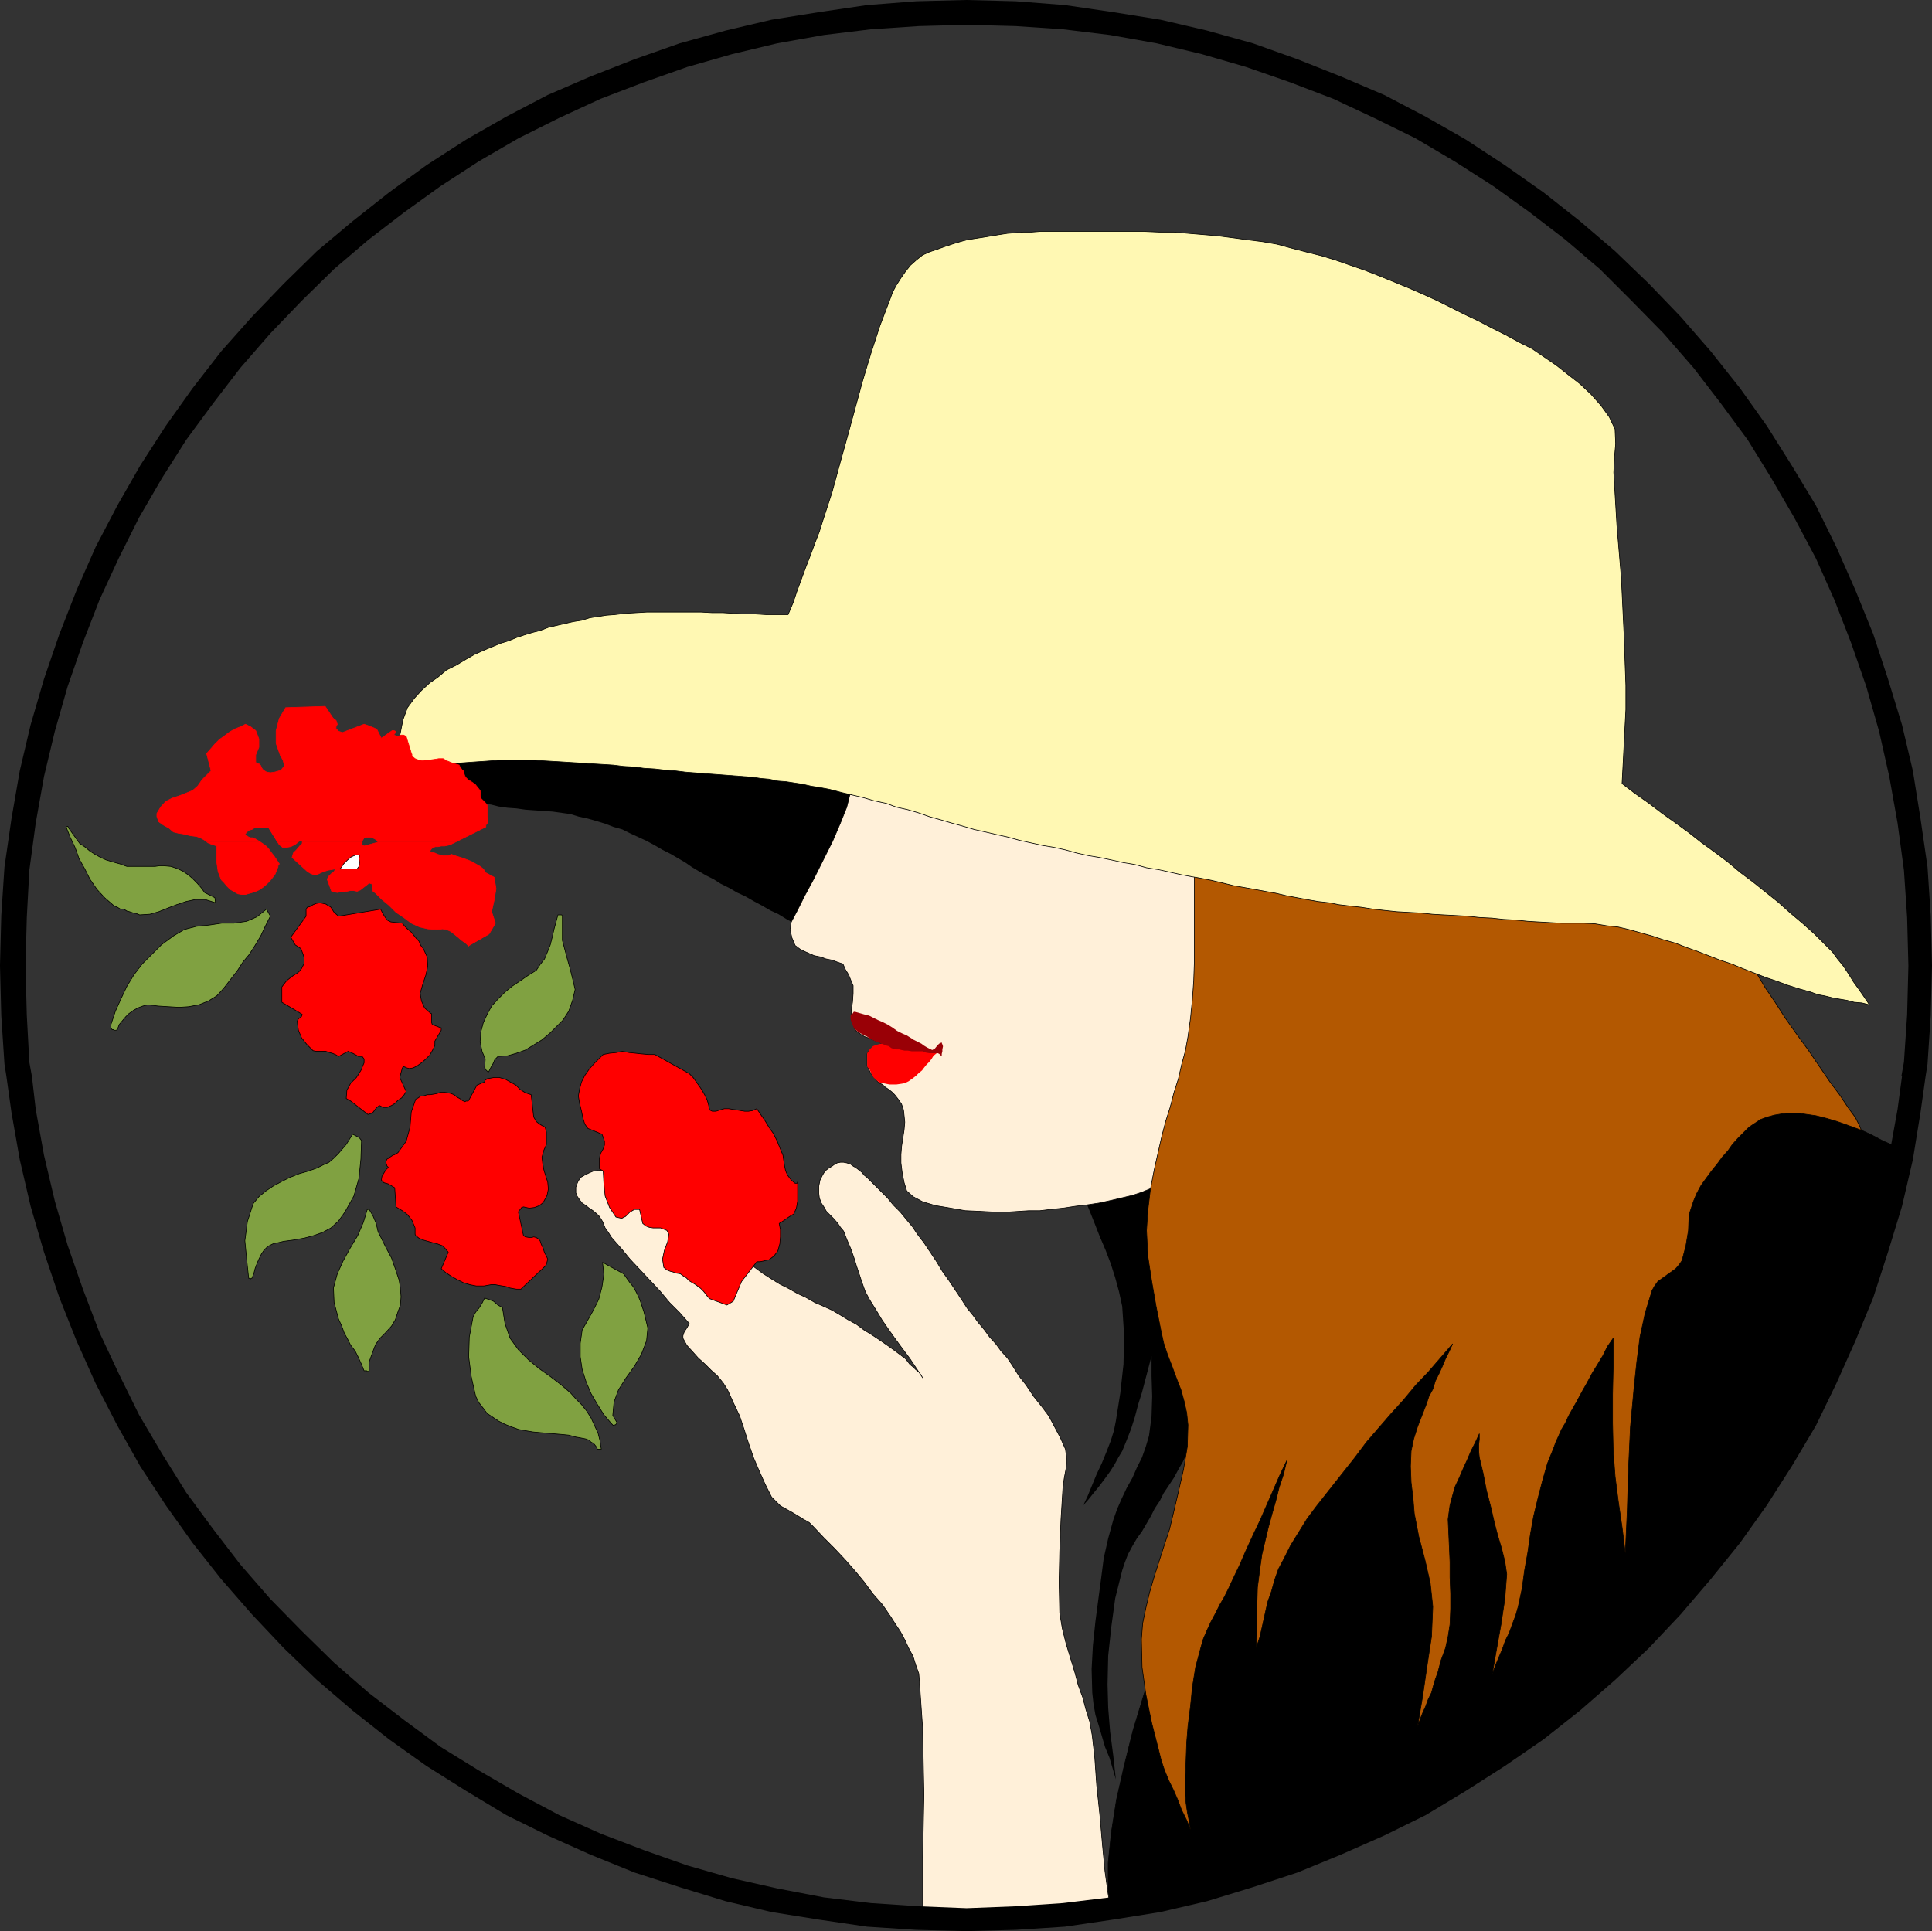 <?xml version="1.0" encoding="UTF-8" standalone="no"?>
<svg
   version="1.0"
   width="129.553mm"
   height="129.51mm"
   id="svg46"
   sodipodi:docname="Smelling Roses.wmf"
   xmlns:inkscape="http://www.inkscape.org/namespaces/inkscape"
   xmlns:sodipodi="http://sodipodi.sourceforge.net/DTD/sodipodi-0.dtd"
   xmlns="http://www.w3.org/2000/svg"
   xmlns:svg="http://www.w3.org/2000/svg">
  <rect width="100%" height="100%" fill="#333333" stroke="none"/>
  <sodipodi:namedview
     id="namedview46"
     pagecolor="#ffffff"
     bordercolor="#000000"
     borderopacity="0.25"
     inkscape:showpageshadow="2"
     inkscape:pageopacity="0.0"
     inkscape:pagecheckerboard="0"
     inkscape:deskcolor="#d1d1d1"
     inkscape:document-units="mm" />
  <defs
     id="defs1">
    <pattern
       id="WMFhbasepattern"
       patternUnits="userSpaceOnUse"
       width="6"
       height="6"
       x="0"
       y="0" />
  </defs>
  <path
     style="fill:#000000;fill-opacity:1;fill-rule:evenodd;stroke:none"
     d="m 281.83,485.284 -0.97,-6.141 v -6.949 l 0.808,-7.757 1.293,-8.242 1.939,-8.565 2.262,-9.05 2.747,-9.05 3.07,-9.211 3.394,-9.211 3.394,-9.211 3.717,-8.888 3.555,-8.565 3.878,-8.08 3.394,-7.434 3.394,-6.949 3.07,-6.141 0.323,-2.586 1.778,-2.747 2.586,-2.747 3.394,-2.586 2.909,-2.747 2.909,-2.909 1.778,-2.586 0.485,-2.586 -1.454,-5.818 -1.454,-5.818 -1.131,-5.818 -1.454,-5.818 -1.293,-5.818 -1.131,-5.818 -1.454,-5.818 -1.293,-5.818 10.504,-2.424 8.726,-1.939 7.757,-1.293 6.464,-1.131 5.818,-1.131 5.01,-0.646 4.525,-0.646 4.525,-0.485 4.202,-0.646 4.686,-0.646 5.171,-0.646 5.656,-1.131 6.464,-0.97 7.595,-1.454 9.05,-1.939 10.504,-2.424 1.778,0.97 2.101,1.131 2.747,1.131 3.07,1.616 3.232,1.454 3.717,1.778 3.717,1.778 3.878,1.616 3.878,1.778 3.717,1.616 3.555,1.778 3.232,1.454 3.07,1.454 2.747,1.454 2.262,0.97 1.616,0.808 -2.747,12.605 -3.07,12.282 -3.717,11.635 -4.04,10.989 -4.525,10.666 -4.686,10.019 -5.494,9.696 -5.333,9.05 -5.818,8.565 -5.979,8.242 -6.302,7.595 -6.626,7.434 -6.464,6.787 -7.11,6.464 -6.949,5.979 -7.272,5.818 -7.272,5.171 -7.434,5.01 -7.272,4.686 -7.595,4.363 -7.434,4.04 -7.434,3.717 -7.434,3.394 -7.434,3.07 -7.272,2.909 -7.272,2.747 -6.949,2.424 -6.949,2.262 -6.787,1.778 -6.464,1.939 -6.302,1.454 -5.979,1.616 v 0 z"
     id="path1" />
  <path
     style="fill:none;stroke:#000000;stroke-width:0.162px;stroke-linecap:round;stroke-linejoin:round;stroke-miterlimit:4;stroke-dasharray:none;stroke-opacity:1"
     d="m 281.83,485.284 -0.97,-6.141 v -6.949 l 0.808,-7.757 1.293,-8.242 1.939,-8.565 2.262,-9.05 2.747,-9.05 3.07,-9.211 3.394,-9.211 3.394,-9.211 3.717,-8.888 3.555,-8.565 3.878,-8.08 3.394,-7.434 3.394,-6.949 3.07,-6.141 0.323,-2.586 1.778,-2.747 2.586,-2.747 3.394,-2.586 2.909,-2.747 2.909,-2.909 1.778,-2.586 0.485,-2.586 -1.454,-5.818 -1.454,-5.818 -1.131,-5.818 -1.454,-5.818 -1.293,-5.818 -1.131,-5.818 -1.454,-5.818 -1.293,-5.818 10.504,-2.424 8.726,-1.939 7.757,-1.293 6.464,-1.131 5.818,-1.131 5.01,-0.646 4.525,-0.646 4.525,-0.485 4.202,-0.646 4.686,-0.646 5.171,-0.646 5.656,-1.131 6.464,-0.97 7.595,-1.454 9.05,-1.939 10.504,-2.424 1.778,0.97 2.101,1.131 2.747,1.131 3.07,1.616 3.232,1.454 3.717,1.778 3.717,1.778 3.878,1.616 3.878,1.778 3.717,1.616 3.555,1.778 3.232,1.454 3.07,1.454 2.747,1.454 2.262,0.97 1.616,0.808 -2.747,12.605 -3.07,12.282 -3.717,11.635 -4.04,10.989 -4.525,10.666 -4.686,10.019 -5.494,9.696 -5.333,9.05 -5.818,8.565 -5.979,8.242 -6.302,7.595 -6.626,7.434 -6.464,6.787 -7.11,6.464 -6.949,5.979 -7.272,5.818 -7.272,5.171 -7.434,5.01 -7.272,4.686 -7.595,4.363 -7.434,4.04 -7.434,3.717 -7.434,3.394 -7.434,3.07 -7.272,2.909 -7.272,2.747 -6.949,2.424 -6.949,2.262 -6.787,1.778 -6.464,1.939 -6.302,1.454 -5.979,1.616 v 0"
     id="path2" />
  <path
     style="fill:#000000;fill-opacity:1;fill-rule:evenodd;stroke:none"
     d="m 274.558,303 1.454,3.555 1.293,3.232 1.454,3.717 1.454,3.394 1.293,3.394 1.131,3.555 0.97,3.555 0.808,3.717 0.485,7.272 -0.162,7.434 -0.808,7.272 -1.131,7.11 -0.485,2.424 -0.808,2.586 -1.131,2.909 -1.131,2.747 -1.293,2.747 -1.131,2.747 -1.131,2.747 -1.131,2.424 1.293,-1.454 1.293,-1.616 1.454,-1.778 1.454,-1.939 1.293,-1.778 1.131,-1.778 0.97,-1.778 0.97,-1.616 1.131,-2.747 1.131,-2.909 0.97,-3.07 0.808,-3.07 0.97,-3.07 0.808,-3.07 0.808,-3.07 0.808,-3.07 v 5.01 l 0.162,5.171 -0.162,5.171 -0.646,4.848 -0.808,2.747 -0.97,2.747 -1.293,2.586 -1.131,2.586 -1.454,2.586 -1.293,2.747 -1.131,2.586 -0.97,2.747 -1.293,4.686 -1.131,5.01 -0.646,5.01 -0.646,4.848 -0.808,6.141 -0.646,6.141 -0.323,5.979 0.162,5.979 0.323,2.909 0.485,2.747 0.808,2.586 0.808,2.747 0.808,2.747 1.131,2.747 0.808,2.747 0.808,2.747 -0.646,-5.979 -0.808,-6.141 -0.485,-5.979 -0.162,-5.979 0.162,-7.272 0.808,-7.434 0.97,-7.11 1.778,-7.11 0.646,-1.939 0.808,-2.101 1.131,-2.101 1.131,-1.939 1.293,-1.778 1.131,-1.939 1.131,-1.939 0.97,-1.939 1.293,-1.939 0.97,-1.939 1.293,-1.939 1.293,-1.939 1.131,-2.101 1.131,-1.939 0.97,-2.101 0.97,-1.939 1.131,-3.394 0.97,-3.717 0.808,-3.717 0.162,-3.555 -0.162,-5.494 -0.808,-5.656 -0.646,-5.494 -0.646,-5.333 -0.808,-8.888 -1.131,-8.403 -1.131,-8.726 -0.808,-8.565 -2.909,0.97 -3.07,0.808 -2.909,1.131 -3.07,0.808 -3.07,0.97 -2.909,0.808 -3.07,1.131 -3.07,0.808 z"
     id="path3" />
  <path
     style="fill:#fff0d9;fill-opacity:1;fill-rule:evenodd;stroke:none"
     d="m 233.835,483.83 v -11.958 l 0.323,-16.968 -0.323,-16.806 -0.808,-11.797 -0.162,-2.101 -0.808,-2.262 -0.646,-2.101 -1.131,-2.101 -0.97,-2.101 -1.131,-2.101 -1.293,-1.939 -1.131,-1.778 -2.101,-3.07 -2.424,-2.747 -2.262,-3.07 -2.424,-2.909 -2.424,-2.747 -2.586,-2.747 -2.747,-2.747 -2.586,-2.747 -1.131,-1.131 -1.454,-0.808 -1.293,-0.808 -1.616,-0.97 -1.454,-0.808 -1.454,-0.808 -1.131,-1.131 -1.131,-1.131 -1.616,-3.232 -1.454,-3.232 -1.454,-3.394 -1.293,-3.717 -1.131,-3.555 -1.131,-3.394 -1.616,-3.394 -1.454,-3.232 -1.131,-1.778 -1.454,-1.778 -1.616,-1.454 -1.454,-1.454 -1.778,-1.616 -1.454,-1.616 -1.454,-1.616 -0.97,-1.778 v -0.646 l 0.323,-0.97 0.646,-0.97 0.646,-1.131 -2.424,-2.747 -2.586,-2.586 -2.424,-2.909 -2.586,-2.747 -2.424,-2.586 -2.586,-2.747 -2.262,-2.747 -2.424,-2.747 -0.808,-1.293 -0.808,-1.131 -0.646,-1.616 -0.808,-1.293 -0.646,-0.646 -0.97,-0.808 -0.97,-0.646 -0.808,-0.646 -0.97,-0.646 -0.646,-0.808 -0.646,-0.97 -0.323,-0.808 v -1.454 l 0.485,-1.293 0.646,-1.131 1.131,-0.646 0.97,-0.485 1.131,-0.485 1.293,-0.162 1.131,-0.162 1.131,-0.162 1.293,0.162 0.97,0.162 1.131,0.323 2.424,1.454 2.424,1.454 2.586,1.616 2.424,1.778 2.424,1.778 2.262,1.778 2.424,1.616 2.586,1.778 2.101,1.778 2.424,1.939 2.424,1.616 2.262,1.939 2.424,1.778 2.424,1.616 2.424,1.778 2.262,1.454 2.101,1.293 2.262,1.131 2.262,1.293 2.101,0.97 2.262,1.293 2.262,0.97 2.101,0.97 1.939,1.131 2.101,1.293 2.101,1.131 1.939,1.454 2.101,1.293 1.939,1.293 2.101,1.454 1.778,1.293 1.939,1.454 0.646,0.485 0.646,0.808 0.485,0.646 0.808,0.646 0.646,0.646 0.808,0.646 0.485,0.646 0.485,0.808 -1.616,-2.424 -1.616,-2.424 -1.939,-2.586 -1.778,-2.424 -1.616,-2.262 -1.778,-2.586 -1.454,-2.424 -1.616,-2.586 -1.131,-2.101 -0.808,-2.262 -0.646,-1.939 -0.808,-2.424 -0.646,-2.101 -0.808,-2.262 -0.97,-2.262 -0.808,-2.101 -0.808,-0.97 -0.646,-0.97 -0.97,-1.131 -0.808,-0.808 -1.131,-1.131 -0.646,-1.131 -0.646,-0.97 -0.485,-1.293 -0.162,-1.293 v -1.616 l 0.323,-1.616 0.646,-1.293 0.485,-0.808 0.485,-0.485 0.646,-0.485 0.808,-0.485 0.646,-0.485 0.646,-0.323 0.808,-0.162 h 0.808 l 0.808,0.162 0.97,0.323 0.646,0.485 0.808,0.485 0.646,0.485 0.808,0.646 0.485,0.646 0.808,0.646 1.616,1.616 1.778,1.778 1.778,1.778 1.454,1.778 1.778,1.778 1.454,1.778 1.616,1.939 1.293,1.939 1.616,2.101 1.616,2.424 1.616,2.424 1.454,2.424 1.616,2.262 1.616,2.424 1.616,2.424 1.454,2.262 1.454,1.778 1.293,1.778 1.616,1.939 1.293,1.778 1.616,1.778 1.293,1.778 1.616,1.778 1.293,1.939 1.616,2.586 1.778,2.262 1.939,2.909 1.939,2.424 1.939,2.586 1.454,2.747 1.454,2.747 1.293,2.909 0.323,2.424 -0.162,2.424 -0.485,2.586 -0.323,2.424 -0.485,7.918 -0.323,8.08 -0.162,7.757 0.162,7.918 0.646,3.878 0.97,3.878 1.131,3.717 1.131,3.717 0.808,3.07 1.131,3.07 0.808,3.07 0.97,3.07 0.646,3.555 0.646,5.656 0.485,6.949 0.808,7.595 0.646,7.434 0.646,6.787 0.808,5.818 0.646,3.717 -6.787,0.808 -5.979,0.485 -5.171,0.485 -4.686,0.323 -4.04,0.162 h -3.717 l -3.07,0.162 -2.424,-0.162 -2.262,-0.162 -1.939,-0.162 -1.616,-0.162 -1.454,-0.323 -1.293,-0.323 -1.131,-0.323 -0.97,-0.323 z"
     id="path4" />
  <path
     style="fill:none;stroke:#000000;stroke-width:0.162px;stroke-linecap:round;stroke-linejoin:round;stroke-miterlimit:4;stroke-dasharray:none;stroke-opacity:1"
     d="m 233.835,483.83 v -11.958 l 0.323,-16.968 -0.323,-16.806 -0.808,-11.797 -0.162,-2.101 -0.808,-2.262 -0.646,-2.101 -1.131,-2.101 -0.97,-2.101 -1.131,-2.101 -1.293,-1.939 -1.131,-1.778 -2.101,-3.07 -2.424,-2.747 -2.262,-3.07 -2.424,-2.909 -2.424,-2.747 -2.586,-2.747 -2.747,-2.747 -2.586,-2.747 -1.131,-1.131 -1.454,-0.808 -1.293,-0.808 -1.616,-0.97 -1.454,-0.808 -1.454,-0.808 -1.131,-1.131 -1.131,-1.131 -1.616,-3.232 -1.454,-3.232 -1.454,-3.394 -1.293,-3.717 -1.131,-3.555 -1.131,-3.394 -1.616,-3.394 -1.454,-3.232 -1.131,-1.778 -1.454,-1.778 -1.616,-1.454 -1.454,-1.454 -1.778,-1.616 -1.454,-1.616 -1.454,-1.616 -0.97,-1.778 v -0.646 l 0.323,-0.97 0.646,-0.97 0.646,-1.131 -2.424,-2.747 -2.586,-2.586 -2.424,-2.909 -2.586,-2.747 -2.424,-2.586 -2.586,-2.747 -2.262,-2.747 -2.424,-2.747 -0.808,-1.293 -0.808,-1.131 -0.646,-1.616 -0.808,-1.293 -0.646,-0.646 -0.97,-0.808 -0.97,-0.646 -0.808,-0.646 -0.97,-0.646 -0.646,-0.808 -0.646,-0.97 -0.323,-0.808 v -1.454 l 0.485,-1.293 0.646,-1.131 1.131,-0.646 0.97,-0.485 1.131,-0.485 1.293,-0.162 1.131,-0.162 1.131,-0.162 1.293,0.162 0.97,0.162 1.131,0.323 2.424,1.454 2.424,1.454 2.586,1.616 2.424,1.778 2.424,1.778 2.262,1.778 2.424,1.616 2.586,1.778 2.101,1.778 2.424,1.939 2.424,1.616 2.262,1.939 2.424,1.778 2.424,1.616 2.424,1.778 2.262,1.454 2.101,1.293 2.262,1.131 2.262,1.293 2.101,0.97 2.262,1.293 2.262,0.97 2.101,0.97 1.939,1.131 2.101,1.293 2.101,1.131 1.939,1.454 2.101,1.293 1.939,1.293 2.101,1.454 1.778,1.293 1.939,1.454 0.646,0.485 0.646,0.808 0.485,0.646 0.808,0.646 0.646,0.646 0.808,0.646 0.485,0.646 0.485,0.808 -1.616,-2.424 -1.616,-2.424 -1.939,-2.586 -1.778,-2.424 -1.616,-2.262 -1.778,-2.586 -1.454,-2.424 -1.616,-2.586 -1.131,-2.101 -0.808,-2.262 -0.646,-1.939 -0.808,-2.424 -0.646,-2.101 -0.808,-2.262 -0.97,-2.262 -0.808,-2.101 -0.808,-0.97 -0.646,-0.97 -0.97,-1.131 -0.808,-0.808 -1.131,-1.131 -0.646,-1.131 -0.646,-0.97 -0.485,-1.293 -0.162,-1.293 v -1.616 l 0.323,-1.616 0.646,-1.293 0.485,-0.808 0.485,-0.485 0.646,-0.485 0.808,-0.485 0.646,-0.485 0.646,-0.323 0.808,-0.162 h 0.808 l 0.808,0.162 0.97,0.323 0.646,0.485 0.808,0.485 0.646,0.485 0.808,0.646 0.485,0.646 0.808,0.646 1.616,1.616 1.778,1.778 1.778,1.778 1.454,1.778 1.778,1.778 1.454,1.778 1.616,1.939 1.293,1.939 1.616,2.101 1.616,2.424 1.616,2.424 1.454,2.424 1.616,2.262 1.616,2.424 1.616,2.424 1.454,2.262 1.454,1.778 1.293,1.778 1.616,1.939 1.293,1.778 1.616,1.778 1.293,1.778 1.616,1.778 1.293,1.939 1.616,2.586 1.778,2.262 1.939,2.909 1.939,2.424 1.939,2.586 1.454,2.747 1.454,2.747 1.293,2.909 0.323,2.424 -0.162,2.424 -0.485,2.586 -0.323,2.424 -0.485,7.918 -0.323,8.08 -0.162,7.757 0.162,7.918 0.646,3.878 0.97,3.878 1.131,3.717 1.131,3.717 0.808,3.07 1.131,3.07 0.808,3.07 0.97,3.07 0.646,3.555 0.646,5.656 0.485,6.949 0.808,7.595 0.646,7.434 0.646,6.787 0.808,5.818 0.646,3.717 -6.787,0.808 -5.979,0.485 -5.171,0.485 -4.686,0.323 -4.04,0.162 h -3.717 l -3.07,0.162 -2.424,-0.162 -2.262,-0.162 -1.939,-0.162 -1.616,-0.162 -1.454,-0.323 -1.293,-0.323 -1.131,-0.323 -0.97,-0.323 -1.131,-0.485 v 0"
     id="path5" />
  <path
     style="fill:#000000;fill-opacity:1;fill-rule:evenodd;stroke:none"
     d="m 204.424,235.774 -1.454,-0.97 -1.778,-0.808 -1.778,-0.97 -2.101,-1.293 -2.101,-0.97 -1.939,-1.131 -2.101,-1.131 -2.262,-1.293 -2.101,-0.97 -1.939,-1.131 -2.262,-1.131 -1.778,-1.131 -1.939,-0.97 -1.939,-1.131 -1.616,-0.97 -1.616,-1.131 -1.939,-1.131 -1.939,-1.131 -1.939,-0.97 -1.939,-1.131 -2.101,-1.131 -2.101,-0.97 -2.101,-0.97 -1.939,-0.97 -2.262,-0.646 -2.101,-0.808 -2.101,-0.646 -2.262,-0.646 -2.262,-0.485 -2.101,-0.646 -2.262,-0.323 -2.262,-0.323 -2.262,-0.162 -2.424,-0.162 -2.262,-0.162 -2.262,-0.323 -2.262,-0.162 -2.262,-0.323 -1.939,-0.485 -2.262,-0.323 -1.616,-0.323 -1.454,-0.323 -1.616,-0.646 -1.616,-0.646 -1.454,-0.485 -1.616,-0.808 -1.293,-0.808 -1.293,-0.808 -0.808,-0.646 -0.808,-0.808 -0.808,-0.808 -0.646,-1.131 -0.808,-0.808 -0.646,-0.97 -0.808,-0.97 -0.646,-0.97 h 1.616 1.939 1.616 l 1.778,-0.323 h 1.778 l 1.778,-0.162 1.778,-0.162 h 1.616 l 1.778,-0.162 h 1.778 1.778 l 1.778,-0.162 h 1.616 1.778 1.616 1.778 l 2.909,0.162 3.07,0.323 2.909,0.485 3.07,0.485 3.07,0.485 2.909,0.485 3.07,0.323 2.909,0.323 2.101,0.162 2.101,0.162 h 2.101 l 2.101,0.162 2.101,0.162 h 2.262 l 1.939,0.162 h 2.262 l 2.262,0.162 h 2.101 l 2.101,0.162 2.101,0.323 h 2.101 l 2.101,0.162 2.101,0.323 1.939,0.162 1.778,0.162 1.939,0.162 1.778,0.323 1.939,0.162 1.939,0.323 1.939,0.323 1.616,0.323 1.616,0.485 2.262,0.485 2.424,0.485 2.424,0.646 2.424,0.646 2.424,0.646 2.262,0.485 2.424,0.646 2.424,0.485 -2.747,3.717 -2.586,4.04 -1.939,4.525 -2.101,4.202 -2.101,4.525 -2.262,4.363 -2.262,4.04 -2.747,3.717 v 0 z"
     id="path6" />
  <path
     style="fill:#fff0d9;fill-opacity:1;fill-rule:evenodd;stroke:none"
     d="m 215.413,201.353 -0.808,3.232 -1.616,4.04 -1.939,4.525 -2.424,4.848 -2.424,4.848 -2.262,4.202 -1.939,3.878 -1.454,2.747 -0.323,1.939 0.485,2.101 0.808,1.939 1.293,0.97 0.97,0.485 1.454,0.646 1.131,0.485 1.616,0.323 1.293,0.485 1.616,0.323 1.293,0.485 1.454,0.485 0.646,1.454 0.808,1.293 0.646,1.616 0.485,1.131 v 1.939 l -0.162,2.262 -0.323,2.101 v 2.262 l 0.323,0.808 0.323,0.808 0.323,0.97 0.485,0.485 0.485,0.323 0.646,0.485 0.808,0.485 0.97,0.323 0.808,0.323 1.131,0.485 0.808,0.323 0.808,0.485 -0.97,0.323 -1.131,0.646 -0.808,0.485 -0.646,0.323 -0.323,0.646 v 0.97 1.131 0.808 l 0.323,0.808 0.646,1.293 0.808,0.97 0.808,0.97 0.485,0.485 0.808,0.323 0.646,0.646 0.97,0.646 0.808,0.646 0.646,0.646 0.646,0.808 0.485,0.646 0.646,0.97 0.485,1.454 0.162,1.454 0.162,1.616 -0.162,1.939 -0.323,2.101 -0.323,2.101 -0.162,2.101 v 2.101 l 0.323,2.586 0.485,2.424 0.646,2.101 1.616,1.454 2.424,1.293 3.232,0.97 3.878,0.646 3.717,0.646 3.717,0.162 3.07,0.162 h 2.262 2.101 l 2.424,-0.162 2.586,-0.162 h 2.747 l 2.747,-0.323 3.07,-0.323 3.232,-0.485 2.747,-0.323 3.232,-0.485 2.909,-0.646 2.747,-0.646 2.747,-0.646 2.424,-0.808 1.939,-0.808 1.939,-0.97 1.293,-0.808 3.07,-2.747 3.07,-3.07 2.747,-3.555 2.586,-3.717 2.262,-3.878 1.939,-4.04 1.454,-4.04 1.293,-4.04 1.616,-12.928 0.323,-13.413 -0.323,-13.413 v -13.413 l -6.141,-0.97 -6.302,-0.97 -6.302,-1.131 -5.979,-1.131 -6.464,-0.97 -6.141,-0.97 -6.141,-0.97 -6.141,-0.808 -6.302,-1.131 -6.141,-0.97 -6.141,-1.131 -6.141,-0.97 -6.141,-1.131 -6.302,-0.808 -6.302,-0.97 -5.979,-0.97 v 0 z"
     id="path7" />
  <path
     style="fill:none;stroke:#000000;stroke-width:0.162px;stroke-linecap:round;stroke-linejoin:round;stroke-miterlimit:4;stroke-dasharray:none;stroke-opacity:1"
     d="m 215.413,201.353 -0.808,3.232 -1.616,4.04 -1.939,4.525 -2.424,4.848 -2.424,4.848 -2.262,4.202 -1.939,3.878 -1.454,2.747 -0.323,1.939 0.485,2.101 0.808,1.939 1.293,0.97 0.97,0.485 1.454,0.646 1.131,0.485 1.616,0.323 1.293,0.485 1.616,0.323 1.293,0.485 1.454,0.485 0.646,1.454 0.808,1.293 0.646,1.616 0.485,1.131 v 1.939 l -0.162,2.262 -0.323,2.101 v 2.262 l 0.323,0.808 0.323,0.808 0.323,0.97 0.485,0.485 0.485,0.323 0.646,0.485 0.808,0.485 0.97,0.323 0.808,0.323 1.131,0.485 0.808,0.323 0.808,0.485 -0.97,0.323 -1.131,0.646 -0.808,0.485 -0.646,0.323 -0.323,0.646 v 0.97 1.131 0.808 l 0.323,0.808 0.646,1.293 0.808,0.97 0.808,0.97 0.485,0.485 0.808,0.323 0.646,0.646 0.97,0.646 0.808,0.646 0.646,0.646 0.646,0.808 0.485,0.646 0.646,0.97 0.485,1.454 0.162,1.454 0.162,1.616 -0.162,1.939 -0.323,2.101 -0.323,2.101 -0.162,2.101 v 2.101 l 0.323,2.586 0.485,2.424 0.646,2.101 1.616,1.454 2.424,1.293 3.232,0.97 3.878,0.646 3.717,0.646 3.717,0.162 3.07,0.162 h 2.262 2.101 l 2.424,-0.162 2.586,-0.162 h 2.747 l 2.747,-0.323 3.07,-0.323 3.232,-0.485 2.747,-0.323 3.232,-0.485 2.909,-0.646 2.747,-0.646 2.747,-0.646 2.424,-0.808 1.939,-0.808 1.939,-0.97 1.293,-0.808 3.07,-2.747 3.07,-3.07 2.747,-3.555 2.586,-3.717 2.262,-3.878 1.939,-4.04 1.454,-4.04 1.293,-4.04 1.616,-12.928 0.323,-13.413 -0.323,-13.413 v -13.413 l -6.141,-0.97 -6.302,-0.97 -6.302,-1.131 -5.979,-1.131 -6.464,-0.97 -6.141,-0.97 -6.141,-0.97 -6.141,-0.808 -6.302,-1.131 -6.141,-0.97 -6.141,-1.131 -6.141,-0.97 -6.141,-1.131 -6.302,-0.808 -6.302,-0.97 -5.979,-0.97 v 0"
     id="path8" />
  <path
     style="fill:#b35801;fill-opacity:1;fill-rule:evenodd;stroke:none"
     d="m 443.107,241.269 0.162,1.293 0.808,1.939 1.454,2.747 1.939,3.232 2.424,3.555 2.586,4.04 2.747,3.878 3.07,4.202 2.747,4.04 2.747,4.04 2.424,3.232 2.262,3.394 1.778,2.424 0.97,1.939 0.485,1.131 h -0.323 l -3.07,-1.131 -2.747,-0.97 -2.747,-0.808 -2.586,-0.646 -2.262,-0.323 -2.262,-0.323 h -2.101 l -1.939,0.162 -1.939,0.323 -1.778,0.485 -1.778,0.646 -1.454,0.97 -1.454,0.97 -1.454,1.454 -1.293,1.293 -1.454,1.616 -1.131,1.616 -1.454,1.616 -1.293,1.778 -1.454,1.778 -1.293,1.778 -1.293,1.778 -1.131,2.101 -0.808,1.939 -1.131,3.394 -0.162,4.04 -0.646,3.878 -0.97,3.717 -0.646,0.97 -0.97,1.131 -1.131,0.808 -1.131,0.808 -1.131,0.808 -1.131,0.808 -0.808,1.131 -0.646,1.131 -1.778,5.818 -1.293,5.979 -0.808,6.302 -0.646,5.979 -0.97,10.504 -0.485,10.504 -0.323,10.827 -0.485,10.666 -0.808,-6.464 -0.97,-6.626 -0.808,-6.302 -0.485,-6.464 -0.162,-7.11 v -7.272 l 0.162,-7.11 v -7.11 l -1.454,2.101 -1.131,2.262 -1.454,2.424 -1.293,2.101 -1.293,2.424 -1.293,2.262 -1.293,2.424 -1.293,2.262 -0.808,1.454 -0.808,1.778 -0.97,1.616 -0.646,1.454 -0.808,1.778 -0.646,1.778 -0.808,1.939 -0.646,1.616 -1.293,4.525 -1.131,4.363 -1.131,4.686 -0.808,4.525 -0.646,4.525 -0.808,4.525 -0.646,4.686 -0.97,4.525 -0.646,2.262 -0.808,2.101 -0.808,2.262 -0.97,1.939 -0.808,2.262 -0.97,2.262 -0.808,1.939 -0.808,2.262 1.131,-6.464 1.131,-6.302 0.97,-6.464 0.485,-6.302 -0.485,-3.232 -0.808,-3.232 -0.97,-3.232 -0.808,-3.07 -0.97,-4.202 -1.131,-4.363 -0.808,-4.202 -0.97,-4.04 -0.162,-1.616 v -1.616 l 0.162,-1.293 v -1.454 l -0.97,2.101 -1.131,2.262 -0.97,2.262 -0.97,2.101 -0.97,2.262 -1.131,2.424 -0.646,2.262 -0.646,2.424 -0.485,3.555 0.162,3.555 0.162,3.555 0.162,3.717 v 3.878 l 0.162,4.202 v 3.717 l -0.162,4.04 -0.485,3.07 -0.646,2.909 -1.131,3.07 -0.808,3.07 -0.646,1.778 -0.485,1.616 -0.485,1.778 -0.808,1.616 -0.646,1.778 -0.808,1.778 -0.646,1.616 -0.646,1.778 1.293,-7.595 1.131,-7.757 1.131,-7.434 0.323,-7.595 -0.646,-5.979 -1.293,-5.656 -1.616,-6.141 -1.131,-5.818 -0.323,-3.878 -0.485,-4.04 -0.162,-4.04 0.162,-3.878 0.646,-3.07 0.97,-3.07 1.131,-2.909 1.131,-2.909 0.646,-1.939 0.97,-1.778 0.646,-2.101 0.97,-1.939 0.808,-1.778 0.808,-1.939 0.97,-1.939 0.808,-1.778 -3.07,3.555 -3.07,3.555 -3.232,3.394 -3.07,3.717 -3.232,3.555 -3.07,3.555 -3.07,3.555 -2.909,3.878 -2.424,3.07 -2.424,3.07 -2.424,3.07 -2.424,3.07 -2.424,3.232 -2.101,3.394 -2.101,3.394 -1.778,3.555 -1.293,2.424 -0.97,2.747 -0.808,2.909 -0.97,2.747 -0.646,2.909 -0.646,2.909 -0.646,2.909 -0.97,2.909 0.162,-5.171 v -5.01 l 0.162,-5.171 0.646,-5.01 0.485,-3.394 0.808,-3.394 0.808,-3.394 0.97,-3.555 0.97,-3.394 0.808,-3.232 1.131,-3.394 0.808,-3.394 -1.778,3.717 -1.616,3.717 -1.778,4.04 -1.616,3.717 -1.778,3.717 -1.778,3.878 -1.616,3.717 -1.778,3.717 -0.97,2.101 -1.131,2.262 -1.131,1.939 -1.131,2.262 -1.131,2.101 -0.97,2.101 -0.97,2.262 -0.646,2.262 -1.293,4.848 -0.808,5.01 -0.485,4.848 -0.646,5.171 -0.323,4.04 -0.162,4.525 -0.162,4.202 v 4.525 l 0.162,2.101 0.323,2.262 0.485,2.424 0.323,2.101 -0.97,-2.424 -1.293,-2.586 -0.97,-2.586 -1.131,-2.586 -1.131,-2.262 -1.131,-2.747 -0.808,-2.424 -0.646,-2.586 -1.778,-6.949 -1.454,-7.11 -0.97,-6.949 -0.162,-7.11 0.323,-4.04 0.808,-3.878 0.97,-4.04 1.131,-3.878 1.293,-4.04 1.293,-4.04 1.293,-3.878 0.97,-4.04 1.293,-5.494 1.293,-5.656 0.97,-5.818 0.162,-5.494 -0.323,-3.07 -0.646,-2.909 -0.808,-2.909 -1.131,-2.909 -1.131,-3.07 -1.131,-2.909 -0.97,-2.909 -0.646,-2.909 -1.293,-6.464 -1.131,-6.464 -0.97,-6.302 -0.323,-6.464 0.323,-5.01 0.646,-5.333 0.97,-5.01 1.131,-5.01 0.808,-3.555 0.97,-3.717 1.131,-3.555 0.97,-3.717 1.131,-3.555 0.808,-3.555 0.97,-3.555 0.646,-3.555 0.646,-4.686 0.485,-4.848 0.323,-4.525 0.162,-4.686 v -5.979 -5.979 -6.141 -6.141 l 3.555,0.323 3.394,0.162 3.555,0.323 3.555,0.162 3.717,0.162 3.555,0.162 3.394,0.162 3.555,0.162 3.717,0.323 3.555,0.162 3.555,0.162 3.555,0.162 3.394,0.162 3.717,0.162 3.555,0.323 3.394,0.162 3.717,0.162 3.394,0.162 3.717,0.162 3.394,0.323 3.555,0.162 3.394,0.485 3.717,0.323 3.555,0.323 3.394,0.323 3.555,0.323 3.394,0.485 3.717,0.323 3.232,0.485 3.555,0.485 3.555,0.646 3.394,0.646 3.07,0.646 2.424,0.485 2.262,0.485 1.778,0.808 1.293,0.485 1.131,0.646 1.131,0.646 1.131,0.646 0.808,0.485 1.293,0.97 0.97,0.808 1.454,0.97 1.616,0.97 1.939,1.131 2.262,1.131 z"
     id="path9" />
  <path
     style="fill:none;stroke:#000000;stroke-width:0.162px;stroke-linecap:round;stroke-linejoin:round;stroke-miterlimit:4;stroke-dasharray:none;stroke-opacity:1"
     d="m 443.107,241.269 0.162,1.293 0.808,1.939 1.454,2.747 1.939,3.232 2.424,3.555 2.586,4.04 2.747,3.878 3.07,4.202 2.747,4.04 2.747,4.04 2.424,3.232 2.262,3.394 1.778,2.424 0.97,1.939 0.485,1.131 h -0.323 l -3.07,-1.131 -2.747,-0.97 -2.747,-0.808 -2.586,-0.646 -2.262,-0.323 -2.262,-0.323 h -2.101 l -1.939,0.162 -1.939,0.323 -1.778,0.485 -1.778,0.646 -1.454,0.97 -1.454,0.97 -1.454,1.454 -1.293,1.293 -1.454,1.616 -1.131,1.616 -1.454,1.616 -1.293,1.778 -1.454,1.778 -1.293,1.778 -1.293,1.778 -1.131,2.101 -0.808,1.939 -1.131,3.394 -0.162,4.04 -0.646,3.878 -0.97,3.717 -0.646,0.97 -0.97,1.131 -1.131,0.808 -1.131,0.808 -1.131,0.808 -1.131,0.808 -0.808,1.131 -0.646,1.131 -1.778,5.818 -1.293,5.979 -0.808,6.302 -0.646,5.979 -0.97,10.504 -0.485,10.504 -0.323,10.827 -0.485,10.666 -0.808,-6.464 -0.97,-6.626 -0.808,-6.302 -0.485,-6.464 -0.162,-7.11 v -7.272 l 0.162,-7.11 v -7.11 l -1.454,2.101 -1.131,2.262 -1.454,2.424 -1.293,2.101 -1.293,2.424 -1.293,2.262 -1.293,2.424 -1.293,2.262 -0.808,1.454 -0.808,1.778 -0.97,1.616 -0.646,1.454 -0.808,1.778 -0.646,1.778 -0.808,1.939 -0.646,1.616 -1.293,4.525 -1.131,4.363 -1.131,4.686 -0.808,4.525 -0.646,4.525 -0.808,4.525 -0.646,4.686 -0.97,4.525 -0.646,2.262 -0.808,2.101 -0.808,2.262 -0.97,1.939 -0.808,2.262 -0.97,2.262 -0.808,1.939 -0.808,2.262 1.131,-6.464 1.131,-6.302 0.97,-6.464 0.485,-6.302 -0.485,-3.232 -0.808,-3.232 -0.97,-3.232 -0.808,-3.07 -0.97,-4.202 -1.131,-4.363 -0.808,-4.202 -0.97,-4.04 -0.162,-1.616 v -1.616 l 0.162,-1.293 v -1.454 l -0.97,2.101 -1.131,2.262 -0.97,2.262 -0.97,2.101 -0.97,2.262 -1.131,2.424 -0.646,2.262 -0.646,2.424 -0.485,3.555 0.162,3.555 0.162,3.555 0.162,3.717 v 3.878 l 0.162,4.202 v 3.717 l -0.162,4.04 -0.485,3.07 -0.646,2.909 -1.131,3.07 -0.808,3.07 -0.646,1.778 -0.485,1.616 -0.485,1.778 -0.808,1.616 -0.646,1.778 -0.808,1.778 -0.646,1.616 -0.646,1.778 1.293,-7.595 1.131,-7.757 1.131,-7.434 0.323,-7.595 -0.646,-5.979 -1.293,-5.656 -1.616,-6.141 -1.131,-5.818 -0.323,-3.878 -0.485,-4.04 -0.162,-4.04 0.162,-3.878 0.646,-3.07 0.97,-3.07 1.131,-2.909 1.131,-2.909 0.646,-1.939 0.97,-1.778 0.646,-2.101 0.97,-1.939 0.808,-1.778 0.808,-1.939 0.97,-1.939 0.808,-1.778 -3.07,3.555 -3.07,3.555 -3.232,3.394 -3.07,3.717 -3.232,3.555 -3.07,3.555 -3.07,3.555 -2.909,3.878 -2.424,3.07 -2.424,3.07 -2.424,3.07 -2.424,3.07 -2.424,3.232 -2.101,3.394 -2.101,3.394 -1.778,3.555 -1.293,2.424 -0.97,2.747 -0.808,2.909 -0.97,2.747 -0.646,2.909 -0.646,2.909 -0.646,2.909 -0.97,2.909 0.162,-5.171 v -5.01 l 0.162,-5.171 0.646,-5.01 0.485,-3.394 0.808,-3.394 0.808,-3.394 0.97,-3.555 0.97,-3.394 0.808,-3.232 1.131,-3.394 0.808,-3.394 -1.778,3.717 -1.616,3.717 -1.778,4.04 -1.616,3.717 -1.778,3.717 -1.778,3.878 -1.616,3.717 -1.778,3.717 -0.97,2.101 -1.131,2.262 -1.131,1.939 -1.131,2.262 -1.131,2.101 -0.97,2.101 -0.97,2.262 -0.646,2.262 -1.293,4.848 -0.808,5.01 -0.485,4.848 -0.646,5.171 -0.323,4.04 -0.162,4.525 -0.162,4.202 v 4.525 l 0.162,2.101 0.323,2.262 0.485,2.424 0.323,2.101 -0.97,-2.424 -1.293,-2.586 -0.97,-2.586 -1.131,-2.586 -1.131,-2.262 -1.131,-2.747 -0.808,-2.424 -0.646,-2.586 -1.778,-6.949 -1.454,-7.11 -0.97,-6.949 -0.162,-7.11 0.323,-4.04 0.808,-3.878 0.97,-4.04 1.131,-3.878 1.293,-4.04 1.293,-4.04 1.293,-3.878 0.97,-4.04 1.293,-5.494 1.293,-5.656 0.97,-5.818 0.162,-5.494 -0.323,-3.07 -0.646,-2.909 -0.808,-2.909 -1.131,-2.909 -1.131,-3.07 -1.131,-2.909 -0.97,-2.909 -0.646,-2.909 -1.293,-6.464 -1.131,-6.464 -0.97,-6.302 -0.323,-6.464 0.323,-5.01 0.646,-5.333 0.97,-5.01 1.131,-5.01 0.808,-3.555 0.97,-3.717 1.131,-3.555 0.97,-3.717 1.131,-3.555 0.808,-3.555 0.97,-3.555 0.646,-3.555 0.646,-4.686 0.485,-4.848 0.323,-4.525 0.162,-4.686 v -5.979 -5.979 -6.141 -6.141 l 3.555,0.323 3.394,0.162 3.555,0.323 3.555,0.162 3.717,0.162 3.555,0.162 3.394,0.162 3.555,0.162 3.717,0.323 3.555,0.162 3.555,0.162 3.555,0.162 3.394,0.162 3.717,0.162 3.555,0.323 3.394,0.162 3.717,0.162 3.394,0.162 3.717,0.162 3.394,0.323 3.555,0.162 3.394,0.485 3.717,0.323 3.555,0.323 3.394,0.323 3.555,0.323 3.394,0.485 3.717,0.323 3.232,0.485 3.555,0.485 3.555,0.646 3.394,0.646 3.07,0.646 2.424,0.485 2.262,0.485 1.778,0.808 1.293,0.485 1.131,0.646 1.131,0.646 1.131,0.646 0.808,0.485 1.293,0.97 0.97,0.808 1.454,0.97 1.616,0.97 1.939,1.131 2.262,1.131 2.909,1.131 v 0"
     id="path10" />
  <path
     style="fill:#fff8b3;fill-opacity:1;fill-rule:evenodd;stroke:none"
     d="m 100.838,188.749 0.646,-3.07 0.646,-3.232 1.131,-3.07 1.778,-2.424 1.778,-1.939 2.101,-1.939 2.101,-1.454 2.101,-1.778 2.586,-1.293 2.424,-1.454 2.262,-1.293 2.586,-1.131 1.939,-0.808 1.939,-0.808 2.101,-0.646 1.939,-0.808 1.939,-0.646 2.101,-0.646 1.939,-0.485 2.101,-0.808 2.101,-0.485 2.101,-0.485 2.101,-0.485 2.101,-0.323 2.101,-0.646 2.101,-0.323 2.101,-0.323 2.101,-0.162 2.747,-0.323 2.747,-0.162 2.747,-0.162 h 2.747 2.747 2.747 2.747 2.586 l 2.909,0.162 h 2.747 l 2.586,0.162 2.747,0.162 h 2.909 l 2.747,0.162 h 2.747 2.747 l 1.293,-3.07 0.97,-2.909 1.131,-3.07 1.131,-3.07 1.131,-2.909 1.131,-3.07 1.131,-2.909 0.97,-3.07 2.262,-6.949 1.939,-7.11 1.939,-6.949 1.939,-7.11 1.939,-7.11 2.101,-6.949 2.262,-6.949 2.586,-6.787 0.646,-1.778 0.97,-1.778 1.131,-1.778 1.131,-1.616 1.293,-1.616 1.454,-1.293 1.616,-1.293 1.778,-0.808 1.939,-0.646 1.778,-0.646 1.939,-0.646 2.101,-0.646 1.778,-0.485 2.101,-0.323 2.101,-0.323 1.939,-0.323 1.939,-0.323 2.101,-0.323 2.101,-0.162 1.939,-0.162 h 2.101 l 2.101,-0.162 h 1.778 2.101 3.717 3.717 3.878 3.717 3.717 3.878 l 3.717,0.162 h 3.717 l 3.717,0.323 3.878,0.323 3.717,0.323 3.717,0.485 3.555,0.485 3.878,0.485 3.717,0.646 3.555,0.97 3.717,0.97 3.878,0.97 3.717,1.131 3.717,1.293 3.717,1.293 3.717,1.454 3.555,1.454 3.555,1.454 3.717,1.616 3.555,1.616 3.555,1.778 3.555,1.778 3.394,1.616 3.717,1.939 3.232,1.616 3.555,1.939 3.232,1.616 3.07,2.101 3.07,2.101 3.07,2.424 2.909,2.262 2.747,2.586 2.586,2.909 2.101,2.909 1.454,3.07 0.162,3.717 -0.323,3.717 -0.162,3.555 0.808,13.574 1.131,13.413 0.646,13.574 0.485,13.413 v 6.141 l -0.323,6.141 -0.323,6.464 -0.323,6.141 3.394,2.586 3.232,2.262 3.394,2.586 3.394,2.424 3.555,2.586 3.07,2.424 3.555,2.586 3.232,2.424 3.07,2.586 3.232,2.424 3.232,2.586 3.232,2.586 3.07,2.747 3.07,2.586 3.07,2.747 2.909,2.909 1.616,1.616 1.293,1.778 1.454,1.778 1.293,1.939 1.293,2.101 1.293,1.778 1.454,2.101 1.293,1.939 -1.939,-0.485 -1.939,-0.162 -1.778,-0.485 -1.939,-0.323 -1.778,-0.323 -1.939,-0.485 -1.778,-0.323 -1.778,-0.646 -2.909,-0.808 -3.07,-0.97 -2.586,-0.97 -2.909,-0.97 -2.909,-1.131 -2.909,-1.131 -2.747,-1.131 -2.909,-0.97 -2.909,-1.131 -2.909,-1.131 -2.747,-0.97 -2.909,-1.131 -2.909,-0.808 -2.909,-0.97 -2.909,-0.808 -2.909,-0.808 -2.747,-0.646 -2.909,-0.323 -2.909,-0.485 -2.909,-0.162 h -2.909 -2.747 l -2.909,-0.162 -2.909,-0.162 -2.747,-0.162 -3.07,-0.323 -3.07,-0.162 -2.909,-0.323 -3.232,-0.162 -2.909,-0.323 -2.909,-0.162 -3.07,-0.162 -2.909,-0.162 -3.07,-0.323 -3.07,-0.162 -2.909,-0.162 -3.07,-0.323 -2.909,-0.323 -3.07,-0.485 -2.909,-0.323 -2.747,-0.323 -2.424,-0.485 -2.909,-0.323 -2.747,-0.485 -2.586,-0.485 -2.586,-0.485 -2.747,-0.646 -2.747,-0.485 -2.586,-0.485 -2.747,-0.485 -2.747,-0.485 -2.586,-0.646 -2.747,-0.646 -2.424,-0.485 -2.747,-0.485 -2.586,-0.485 -2.909,-0.646 -2.909,-0.646 -3.07,-0.485 -2.909,-0.808 -2.909,-0.485 -2.909,-0.646 -3.07,-0.646 -2.909,-0.485 -2.909,-0.646 -2.909,-0.808 -2.909,-0.646 -2.909,-0.485 -2.909,-0.646 -2.909,-0.646 -2.909,-0.808 -2.909,-0.646 -2.747,-0.646 -2.909,-0.646 -2.747,-0.808 -2.909,-0.808 -2.747,-0.808 -2.909,-0.808 -2.747,-0.97 -2.747,-0.808 -2.909,-0.646 -2.586,-0.97 -3.07,-0.646 -2.747,-0.808 -2.747,-0.646 -2.747,-0.646 -3.07,-0.808 -2.586,-0.485 -2.101,-0.323 -2.101,-0.485 -2.101,-0.323 -2.101,-0.323 -2.101,-0.162 -2.262,-0.485 -1.939,-0.162 -2.262,-0.323 -2.101,-0.162 -2.101,-0.162 -2.101,-0.162 -2.101,-0.162 -2.262,-0.162 -2.101,-0.162 -2.101,-0.162 -2.101,-0.162 -2.586,-0.323 -2.424,-0.162 -2.747,-0.323 -2.747,-0.162 -2.424,-0.323 -2.747,-0.162 -2.586,-0.323 -2.586,-0.162 -2.747,-0.162 -2.586,-0.162 -2.586,-0.162 -2.586,-0.162 -2.747,-0.162 -2.747,-0.162 -2.424,-0.162 h -2.586 -2.262 -2.262 l -2.101,0.162 -2.262,0.162 -2.424,0.162 -2.262,0.162 -2.101,0.162 -2.262,0.162 h -1.616 l -1.454,0.162 -1.454,0.162 -1.616,0.162 -1.616,0.162 -1.293,-0.162 -1.616,-0.162 -1.293,-0.323 -0.808,-0.646 -0.323,-1.293 v -1.454 -1.454 z"
     id="path11" />
  <path
     style="fill:none;stroke:#000000;stroke-width:0.162px;stroke-linecap:round;stroke-linejoin:round;stroke-miterlimit:4;stroke-dasharray:none;stroke-opacity:1"
     d="m 100.838,188.749 0.646,-3.07 0.646,-3.232 1.131,-3.07 1.778,-2.424 1.778,-1.939 2.101,-1.939 2.101,-1.454 2.101,-1.778 2.586,-1.293 2.424,-1.454 2.262,-1.293 2.586,-1.131 1.939,-0.808 1.939,-0.808 2.101,-0.646 1.939,-0.808 1.939,-0.646 2.101,-0.646 1.939,-0.485 2.101,-0.808 2.101,-0.485 2.101,-0.485 2.101,-0.485 2.101,-0.323 2.101,-0.646 2.101,-0.323 2.101,-0.323 2.101,-0.162 2.747,-0.323 2.747,-0.162 2.747,-0.162 h 2.747 2.747 2.747 2.747 2.586 l 2.909,0.162 h 2.747 l 2.586,0.162 2.747,0.162 h 2.909 l 2.747,0.162 h 2.747 2.747 l 1.293,-3.07 0.97,-2.909 1.131,-3.07 1.131,-3.07 1.131,-2.909 1.131,-3.07 1.131,-2.909 0.97,-3.07 2.262,-6.949 1.939,-7.11 1.939,-6.949 1.939,-7.11 1.939,-7.11 2.101,-6.949 2.262,-6.949 2.586,-6.787 0.646,-1.778 0.97,-1.778 1.131,-1.778 1.131,-1.616 1.293,-1.616 1.454,-1.293 1.616,-1.293 1.778,-0.808 1.939,-0.646 1.778,-0.646 1.939,-0.646 2.101,-0.646 1.778,-0.485 2.101,-0.323 2.101,-0.323 1.939,-0.323 1.939,-0.323 2.101,-0.323 2.101,-0.162 1.939,-0.162 h 2.101 l 2.101,-0.162 h 1.778 2.101 3.717 3.717 3.878 3.717 3.717 3.878 l 3.717,0.162 h 3.717 l 3.717,0.323 3.878,0.323 3.717,0.323 3.717,0.485 3.555,0.485 3.878,0.485 3.717,0.646 3.555,0.97 3.717,0.97 3.878,0.97 3.717,1.131 3.717,1.293 3.717,1.293 3.717,1.454 3.555,1.454 3.555,1.454 3.717,1.616 3.555,1.616 3.555,1.778 3.555,1.778 3.394,1.616 3.717,1.939 3.232,1.616 3.555,1.939 3.232,1.616 3.07,2.101 3.07,2.101 3.07,2.424 2.909,2.262 2.747,2.586 2.586,2.909 2.101,2.909 1.454,3.07 0.162,3.717 -0.323,3.717 -0.162,3.555 0.808,13.574 1.131,13.413 0.646,13.574 0.485,13.413 v 6.141 l -0.323,6.141 -0.323,6.464 -0.323,6.141 3.394,2.586 3.232,2.262 3.394,2.586 3.394,2.424 3.555,2.586 3.07,2.424 3.555,2.586 3.232,2.424 3.07,2.586 3.232,2.424 3.232,2.586 3.232,2.586 3.07,2.747 3.07,2.586 3.07,2.747 2.909,2.909 1.616,1.616 1.293,1.778 1.454,1.778 1.293,1.939 1.293,2.101 1.293,1.778 1.454,2.101 1.293,1.939 -1.939,-0.485 -1.939,-0.162 -1.778,-0.485 -1.939,-0.323 -1.778,-0.323 -1.939,-0.485 -1.778,-0.323 -1.778,-0.646 -2.909,-0.808 -3.07,-0.97 -2.586,-0.97 -2.909,-0.97 -2.909,-1.131 -2.909,-1.131 -2.747,-1.131 -2.909,-0.97 -2.909,-1.131 -2.909,-1.131 -2.747,-0.97 -2.909,-1.131 -2.909,-0.808 -2.909,-0.97 -2.909,-0.808 -2.909,-0.808 -2.747,-0.646 -2.909,-0.323 -2.909,-0.485 -2.909,-0.162 h -2.909 -2.747 l -2.909,-0.162 -2.909,-0.162 -2.747,-0.162 -3.07,-0.323 -3.07,-0.162 -2.909,-0.323 -3.232,-0.162 -2.909,-0.323 -2.909,-0.162 -3.07,-0.162 -2.909,-0.162 -3.07,-0.323 -3.07,-0.162 -2.909,-0.162 -3.07,-0.323 -2.909,-0.323 -3.07,-0.485 -2.909,-0.323 -2.747,-0.323 -2.424,-0.485 -2.909,-0.323 -2.747,-0.485 -2.586,-0.485 -2.586,-0.485 -2.747,-0.646 -2.747,-0.485 -2.586,-0.485 -2.747,-0.485 -2.747,-0.485 -2.586,-0.646 -2.747,-0.646 -2.424,-0.485 -2.747,-0.485 -2.586,-0.485 -2.909,-0.646 -2.909,-0.646 -3.07,-0.485 -2.909,-0.808 -2.909,-0.485 -2.909,-0.646 -3.07,-0.646 -2.909,-0.485 -2.909,-0.646 -2.909,-0.808 -2.909,-0.646 -2.909,-0.485 -2.909,-0.646 -2.909,-0.646 -2.909,-0.808 -2.909,-0.646 -2.747,-0.646 -2.909,-0.646 -2.747,-0.808 -2.909,-0.808 -2.747,-0.808 -2.909,-0.808 -2.747,-0.97 -2.747,-0.808 -2.909,-0.646 -2.586,-0.97 -3.07,-0.646 -2.747,-0.808 -2.747,-0.646 -2.747,-0.646 -3.07,-0.808 -2.586,-0.485 -2.101,-0.323 -2.101,-0.485 -2.101,-0.323 -2.101,-0.323 -2.101,-0.162 -2.262,-0.485 -1.939,-0.162 -2.262,-0.323 -2.101,-0.162 -2.101,-0.162 -2.101,-0.162 -2.101,-0.162 -2.262,-0.162 -2.101,-0.162 -2.101,-0.162 -2.101,-0.162 -2.586,-0.323 -2.424,-0.162 -2.747,-0.323 -2.747,-0.162 -2.424,-0.323 -2.747,-0.162 -2.586,-0.323 -2.586,-0.162 -2.747,-0.162 -2.586,-0.162 -2.586,-0.162 -2.586,-0.162 -2.747,-0.162 -2.747,-0.162 -2.424,-0.162 h -2.586 -2.262 -2.262 l -2.101,0.162 -2.262,0.162 -2.424,0.162 -2.262,0.162 -2.101,0.162 -2.262,0.162 h -1.616 l -1.454,0.162 -1.454,0.162 -1.616,0.162 -1.616,0.162 -1.293,-0.162 -1.616,-0.162 -1.293,-0.323 -0.808,-0.646 -0.323,-1.293 v -1.454 -1.454 0"
     id="path12" />
  <path
     style="fill:#80a141;fill-opacity:1;fill-rule:evenodd;stroke:none"
     d="m 151.904,367.316 h 0.162 0.162 0.162 l -0.323,-2.101 -0.485,-1.939 -0.97,-2.101 -0.808,-1.778 -1.131,-1.778 -1.293,-1.616 -1.454,-1.454 -1.293,-1.454 -2.424,-2.101 -2.747,-2.101 -2.747,-1.939 -2.747,-2.262 -2.586,-2.586 -2.101,-2.909 -1.293,-3.717 -0.646,-4.04 -1.131,-0.646 -1.131,-0.97 -1.293,-0.485 -0.97,-0.323 -0.646,1.293 -0.808,1.293 -0.808,0.97 -0.646,1.131 -0.97,5.171 -0.162,5.01 0.646,5.01 1.131,5.01 0.808,1.616 1.131,1.454 0.97,1.293 1.454,0.97 1.454,0.97 1.616,0.808 1.616,0.646 1.778,0.646 1.778,0.323 1.939,0.323 1.778,0.162 1.778,0.162 1.939,0.162 1.939,0.162 1.616,0.162 1.778,0.485 0.97,0.162 0.808,0.162 0.808,0.162 0.808,0.323 0.485,0.485 0.646,0.323 0.646,0.808 0.323,0.646 h 0.162 0.162 z"
     id="path13" />
  <path
     style="fill:none;stroke:#000000;stroke-width:0.162px;stroke-linecap:round;stroke-linejoin:round;stroke-miterlimit:4;stroke-dasharray:none;stroke-opacity:1"
     d="m 151.904,367.316 h 0.162 0.162 0.162 l -0.323,-2.101 -0.485,-1.939 -0.97,-2.101 -0.808,-1.778 -1.131,-1.778 -1.293,-1.616 -1.454,-1.454 -1.293,-1.454 -2.424,-2.101 -2.747,-2.101 -2.747,-1.939 -2.747,-2.262 -2.586,-2.586 -2.101,-2.909 -1.293,-3.717 -0.646,-4.04 -1.131,-0.646 -1.131,-0.97 -1.293,-0.485 -0.97,-0.323 -0.646,1.293 -0.808,1.293 -0.808,0.97 -0.646,1.131 -0.97,5.171 -0.162,5.01 0.646,5.01 1.131,5.01 0.808,1.616 1.131,1.454 0.97,1.293 1.454,0.97 1.454,0.97 1.616,0.808 1.616,0.646 1.778,0.646 1.778,0.323 1.939,0.323 1.778,0.162 1.778,0.162 1.939,0.162 1.939,0.162 1.616,0.162 1.778,0.485 0.97,0.162 0.808,0.162 0.808,0.162 0.808,0.323 0.485,0.485 0.646,0.323 0.646,0.808 0.323,0.646 h 0.162 0.162 0.162 v 0"
     id="path14" />
  <path
     style="fill:#80a141;fill-opacity:1;fill-rule:evenodd;stroke:none"
     d="m 155.782,361.176 h 0.162 l 0.162,-0.162 0.162,-0.162 0.162,-0.162 -1.131,-1.939 0.323,-3.394 1.131,-3.07 1.939,-3.07 2.101,-2.909 1.778,-3.07 1.293,-3.394 0.323,-3.232 -0.97,-4.04 -0.485,-1.454 -0.485,-1.454 -0.485,-1.131 -0.646,-1.293 -0.646,-1.131 -0.808,-0.97 -0.808,-1.131 -0.808,-1.131 -5.333,-2.909 0.323,3.07 -0.485,3.232 -0.808,3.07 -1.454,2.909 -0.808,1.454 -0.646,1.131 -0.646,1.131 -0.646,1.131 -0.485,3.394 v 3.394 l 0.485,3.232 0.97,3.07 1.293,3.07 1.616,2.747 1.616,2.586 1.939,2.262 0.162,0.162 0.162,0.162 0.162,0.162 0.162,-0.162 h 0.162 z"
     id="path15" />
  <path
     style="fill:none;stroke:#000000;stroke-width:0.162px;stroke-linecap:round;stroke-linejoin:round;stroke-miterlimit:4;stroke-dasharray:none;stroke-opacity:1"
     d="m 155.782,361.176 h 0.162 l 0.162,-0.162 0.162,-0.162 0.162,-0.162 -1.131,-1.939 0.323,-3.394 1.131,-3.07 1.939,-3.07 2.101,-2.909 1.778,-3.07 1.293,-3.394 0.323,-3.232 -0.97,-4.04 -0.485,-1.454 -0.485,-1.454 -0.485,-1.131 -0.646,-1.293 -0.646,-1.131 -0.808,-0.97 -0.808,-1.131 -0.808,-1.131 -5.333,-2.909 0.323,3.07 -0.485,3.232 -0.808,3.07 -1.454,2.909 -0.808,1.454 -0.646,1.131 -0.646,1.131 -0.646,1.131 -0.485,3.394 v 3.394 l 0.485,3.232 0.97,3.07 1.293,3.07 1.616,2.747 1.616,2.586 1.939,2.262 0.162,0.162 0.162,0.162 0.162,0.162 0.162,-0.162 h 0.162 v 0"
     id="path16" />
  <path
     style="fill:#80a141;fill-opacity:1;fill-rule:evenodd;stroke:none"
     d="m 93.081,347.601 h 0.162 0.162 l 0.162,-0.162 v -2.262 l 0.808,-2.262 0.808,-2.101 1.131,-1.616 1.454,-1.454 1.454,-1.616 0.97,-1.616 0.646,-1.939 0.646,-1.778 0.162,-2.101 -0.162,-2.101 -0.323,-2.101 -0.97,-2.909 -0.97,-2.747 -1.293,-2.424 -1.131,-2.262 -0.97,-1.939 -0.485,-2.101 -0.808,-1.939 -0.97,-1.616 h -0.162 -0.162 -0.162 l -0.97,3.232 -1.454,3.394 -1.939,3.232 -1.778,3.232 -1.454,3.232 -0.97,3.555 0.162,3.717 1.131,4.202 0.808,1.778 0.646,1.778 0.808,1.454 0.808,1.616 1.131,1.454 0.808,1.616 0.808,1.778 0.646,1.616 h 0.323 0.162 0.162 z"
     id="path17" />
  <path
     style="fill:none;stroke:#000000;stroke-width:0.162px;stroke-linecap:round;stroke-linejoin:round;stroke-miterlimit:4;stroke-dasharray:none;stroke-opacity:1"
     d="m 93.081,347.601 h 0.162 0.162 l 0.162,-0.162 v -2.262 l 0.808,-2.262 0.808,-2.101 1.131,-1.616 1.454,-1.454 1.454,-1.616 0.97,-1.616 0.646,-1.939 0.646,-1.778 0.162,-2.101 -0.162,-2.101 -0.323,-2.101 -0.97,-2.909 -0.97,-2.747 -1.293,-2.424 -1.131,-2.262 -0.97,-1.939 -0.485,-2.101 -0.808,-1.939 -0.97,-1.616 h -0.162 -0.162 -0.162 l -0.97,3.232 -1.454,3.394 -1.939,3.232 -1.778,3.232 -1.454,3.232 -0.97,3.555 0.162,3.717 1.131,4.202 0.808,1.778 0.646,1.778 0.808,1.454 0.808,1.616 1.131,1.454 0.808,1.616 0.808,1.778 0.646,1.616 h 0.323 0.162 0.162 l 0.162,0.162 v 0"
     id="path18" />
  <path
     style="fill:#ff0000;fill-opacity:1;fill-rule:evenodd;stroke:none"
     d="m 184.224,330.795 1.616,-0.97 2.101,-5.01 3.878,-5.01 h 0.808 l 0.808,-0.162 0.646,-0.162 0.808,-0.162 0.646,-0.485 0.646,-0.485 0.485,-0.646 0.485,-0.646 0.485,-1.778 0.162,-1.778 v -1.778 l -0.323,-1.616 1.293,-0.808 1.131,-0.808 1.293,-0.808 0.646,-1.454 0.323,-1.778 v -1.778 -1.616 -1.616 0.162 l -0.162,0.323 h -0.162 -0.323 l -0.97,-0.808 -0.97,-1.293 -0.485,-1.131 -0.323,-1.616 -0.323,-2.262 -0.808,-1.939 -0.646,-1.616 -0.97,-1.939 -1.131,-1.616 -0.97,-1.616 -1.131,-1.616 -0.97,-1.454 -1.131,0.485 -0.97,0.162 h -0.97 l -0.97,-0.162 -0.97,-0.162 -1.131,-0.162 -0.97,-0.162 h -1.131 l -1.131,0.323 -0.97,0.323 H 180.507 l -0.646,-0.323 -0.323,-1.454 -0.323,-1.131 -0.646,-1.293 -0.646,-1.131 -0.646,-0.97 -0.808,-1.131 -0.808,-1.131 -0.97,-0.97 -8.726,-4.848 h -1.616 l -1.778,-0.162 -1.454,-0.162 -1.616,-0.162 -1.778,-0.323 -1.616,0.323 -1.616,0.162 -1.616,0.323 -1.131,1.131 -1.293,1.293 -1.131,1.293 -1.131,1.616 -0.808,1.616 -0.485,1.778 -0.323,1.778 0.323,1.939 0.485,1.939 0.323,1.616 0.485,1.616 0.808,1.131 3.555,1.454 0.323,0.808 0.323,0.97 v 0.97 l -0.323,0.97 -0.646,1.131 -0.323,1.293 v 1.454 1.131 l 0.162,0.162 0.323,0.162 0.323,0.162 0.162,0.162 0.162,3.07 0.323,3.232 1.131,2.909 1.616,2.424 1.454,0.323 0.97,-0.485 1.131,-1.131 1.131,-0.646 h 1.293 l 0.808,3.555 0.808,0.646 0.808,0.323 0.97,0.162 h 1.131 0.808 l 0.808,0.323 0.808,0.323 0.485,0.97 -0.323,1.939 -0.808,2.101 -0.485,2.262 0.323,2.101 0.808,0.646 0.808,0.323 0.646,0.162 0.97,0.323 0.97,0.162 0.646,0.485 0.808,0.485 0.808,0.808 0.808,0.485 0.808,0.485 0.646,0.485 0.646,0.485 0.646,0.646 0.646,0.808 0.485,0.646 0.485,0.485 z"
     id="path19" />
  <path
     style="fill:none;stroke:#000000;stroke-width:0.162px;stroke-linecap:round;stroke-linejoin:round;stroke-miterlimit:4;stroke-dasharray:none;stroke-opacity:1"
     d="m 184.224,330.795 1.616,-0.97 2.101,-5.01 3.878,-5.01 h 0.808 l 0.808,-0.162 0.646,-0.162 0.808,-0.162 0.646,-0.485 0.646,-0.485 0.485,-0.646 0.485,-0.646 0.485,-1.778 0.162,-1.778 v -1.778 l -0.323,-1.616 1.293,-0.808 1.131,-0.808 1.293,-0.808 0.646,-1.454 0.323,-1.778 v -1.778 -1.616 -1.616 0.162 l -0.162,0.323 h -0.162 -0.323 l -0.97,-0.808 -0.97,-1.293 -0.485,-1.131 -0.323,-1.616 -0.323,-2.262 -0.808,-1.939 -0.646,-1.616 -0.97,-1.939 -1.131,-1.616 -0.97,-1.616 -1.131,-1.616 -0.97,-1.454 -1.131,0.485 -0.97,0.162 h -0.97 l -0.97,-0.162 -0.97,-0.162 -1.131,-0.162 -0.97,-0.162 h -1.131 l -1.131,0.323 -0.97,0.323 H 180.507 l -0.646,-0.323 -0.323,-1.454 -0.323,-1.131 -0.646,-1.293 -0.646,-1.131 -0.646,-0.97 -0.808,-1.131 -0.808,-1.131 -0.97,-0.97 -8.726,-4.848 h -1.616 l -1.778,-0.162 -1.454,-0.162 -1.616,-0.162 -1.778,-0.323 -1.616,0.323 -1.616,0.162 -1.616,0.323 -1.131,1.131 -1.293,1.293 -1.131,1.293 -1.131,1.616 -0.808,1.616 -0.485,1.778 -0.323,1.778 0.323,1.939 0.485,1.939 0.323,1.616 0.485,1.616 0.808,1.131 3.555,1.454 0.323,0.808 0.323,0.97 v 0.97 l -0.323,0.97 -0.646,1.131 -0.323,1.293 v 1.454 1.131 l 0.162,0.162 0.323,0.162 0.323,0.162 0.162,0.162 0.162,3.07 0.323,3.232 1.131,2.909 1.616,2.424 1.454,0.323 0.97,-0.485 1.131,-1.131 1.131,-0.646 h 1.293 l 0.808,3.555 0.808,0.646 0.808,0.323 0.97,0.162 h 1.131 0.808 l 0.808,0.323 0.808,0.323 0.485,0.97 -0.323,1.939 -0.808,2.101 -0.485,2.262 0.323,2.101 0.808,0.646 0.808,0.323 0.646,0.162 0.97,0.323 0.97,0.162 0.646,0.485 0.808,0.485 0.808,0.808 0.808,0.485 0.808,0.485 0.646,0.485 0.646,0.485 0.646,0.646 0.646,0.808 0.485,0.646 0.485,0.485 4.363,1.616 v 0"
     id="path20" />
  <path
     style="fill:#ff0000;fill-opacity:1;fill-rule:evenodd;stroke:none"
     d="m 132.027,326.755 6.141,-5.818 0.323,-0.485 0.162,-0.646 0.162,-0.646 -0.323,-0.808 -0.485,-0.808 -0.323,-1.131 -0.485,-0.97 -0.323,-0.97 -0.323,-0.323 -0.162,-0.162 -0.485,-0.323 -0.646,-0.162 -0.485,0.162 h -0.646 l -0.97,-0.162 -0.485,-0.323 -1.293,-5.979 0.162,-0.323 0.323,-0.323 0.323,-0.485 0.485,-0.162 1.454,0.323 1.293,-0.162 1.293,-0.485 0.97,-0.808 0.97,-1.778 0.323,-1.616 -0.162,-1.778 -0.485,-1.454 -0.485,-1.616 -0.323,-1.778 -0.162,-1.454 0.485,-1.778 0.646,-1.454 v -1.616 -1.454 l -0.323,-1.293 -0.646,-0.323 -0.808,-0.485 -0.808,-0.646 -0.646,-1.131 -0.646,-5.656 -1.454,-0.485 -1.293,-0.808 -1.131,-1.131 -1.454,-0.808 -1.131,-0.646 -1.616,-0.485 h -1.293 l -1.778,0.323 -0.162,0.162 -0.323,0.162 -0.162,0.323 v 0.162 l -1.939,0.808 -2.101,3.878 -0.162,0.162 h -0.485 l -0.323,0.162 -0.646,-0.323 -0.646,-0.485 -0.646,-0.323 -0.808,-0.646 -0.808,-0.323 -0.808,-0.162 -0.97,-0.162 h -0.808 l -0.808,0.323 -0.808,0.162 -0.97,0.162 h -0.808 l -0.97,0.323 h -0.646 l -0.646,0.485 -0.646,0.323 -1.131,3.232 -0.323,3.878 -0.97,3.555 -2.101,2.909 -0.808,0.485 -0.485,0.162 -0.485,0.323 -0.485,0.323 -0.162,0.162 -0.323,0.162 -0.162,0.323 -0.162,0.485 0.162,0.485 v 0 l 0.162,0.485 0.323,0.323 -0.646,0.646 -0.485,0.808 -0.485,0.808 -0.162,0.97 0.646,0.646 1.131,0.323 0.808,0.485 0.808,0.485 0.323,4.848 1.616,0.97 1.293,0.97 1.131,1.454 0.808,1.939 v 0.646 0.485 0.485 l 0.162,0.323 0.808,0.646 1.131,0.485 1.131,0.323 1.131,0.323 1.293,0.323 1.293,0.485 0.646,0.646 0.808,0.97 -1.778,4.202 1.131,0.97 1.454,0.97 1.454,0.808 1.616,0.808 1.616,0.485 1.616,0.323 h 1.939 l 1.778,-0.323 h 1.131 l 0.808,0.162 0.97,0.162 0.97,0.162 0.808,0.323 0.808,0.162 0.97,0.162 h 1.131 z"
     id="path21" />
  <path
     style="fill:none;stroke:#000000;stroke-width:0.162px;stroke-linecap:round;stroke-linejoin:round;stroke-miterlimit:4;stroke-dasharray:none;stroke-opacity:1"
     d="m 132.027,326.755 6.141,-5.818 0.323,-0.485 0.162,-0.646 0.162,-0.646 -0.323,-0.808 -0.485,-0.808 -0.323,-1.131 -0.485,-0.97 -0.323,-0.97 -0.323,-0.323 -0.162,-0.162 -0.485,-0.323 -0.646,-0.162 -0.485,0.162 h -0.646 l -0.97,-0.162 -0.485,-0.323 -1.293,-5.979 0.162,-0.323 0.323,-0.323 0.323,-0.485 0.485,-0.162 1.454,0.323 1.293,-0.162 1.293,-0.485 0.97,-0.808 0.97,-1.778 0.323,-1.616 -0.162,-1.778 -0.485,-1.454 -0.485,-1.616 -0.323,-1.778 -0.162,-1.454 0.485,-1.778 0.646,-1.454 v -1.616 -1.454 l -0.323,-1.293 -0.646,-0.323 -0.808,-0.485 -0.808,-0.646 -0.646,-1.131 -0.646,-5.656 -1.454,-0.485 -1.293,-0.808 -1.131,-1.131 -1.454,-0.808 -1.131,-0.646 -1.616,-0.485 h -1.293 l -1.778,0.323 -0.162,0.162 -0.323,0.162 -0.162,0.323 v 0.162 l -1.939,0.808 -2.101,3.878 -0.162,0.162 h -0.485 l -0.323,0.162 -0.646,-0.323 -0.646,-0.485 -0.646,-0.323 -0.808,-0.646 -0.808,-0.323 -0.808,-0.162 -0.97,-0.162 h -0.808 l -0.808,0.323 -0.808,0.162 -0.97,0.162 h -0.808 l -0.97,0.323 h -0.646 l -0.646,0.485 -0.646,0.323 -1.131,3.232 -0.323,3.878 -0.97,3.555 -2.101,2.909 -0.808,0.485 -0.485,0.162 -0.485,0.323 -0.485,0.323 -0.162,0.162 -0.323,0.162 -0.162,0.323 -0.162,0.485 0.162,0.485 v 0 l 0.162,0.485 0.323,0.323 -0.646,0.646 -0.485,0.808 -0.485,0.808 -0.162,0.97 0.646,0.646 1.131,0.323 0.808,0.485 0.808,0.485 0.323,4.848 1.616,0.97 1.293,0.97 1.131,1.454 0.808,1.939 v 0.646 0.485 0.485 l 0.162,0.323 0.808,0.646 1.131,0.485 1.131,0.323 1.131,0.323 1.293,0.323 1.293,0.485 0.646,0.646 0.808,0.97 -1.778,4.202 1.131,0.97 1.454,0.97 1.454,0.808 1.616,0.808 1.616,0.485 1.616,0.323 h 1.939 l 1.778,-0.323 h 1.131 l 0.808,0.162 0.97,0.162 0.97,0.162 0.808,0.323 0.808,0.162 0.97,0.162 h 1.131 v 0"
     id="path22" />
  <path
     style="fill:#80a141;fill-opacity:1;fill-rule:evenodd;stroke:none"
     d="m 63.509,324.169 0.162,-0.162 h 0.162 l 0.485,-1.131 0.323,-1.293 0.485,-1.293 0.485,-1.131 0.646,-1.293 0.646,-0.97 0.97,-0.97 1.293,-0.646 2.747,-0.646 2.424,-0.323 2.747,-0.485 2.424,-0.646 2.262,-0.808 2.101,-1.131 1.939,-1.778 1.616,-2.262 2.262,-4.04 1.293,-4.525 0.485,-4.848 0.162,-4.686 -0.485,-0.646 -0.485,-0.323 -0.646,-0.323 -0.646,-0.323 -0.808,1.293 -0.808,1.293 -0.97,1.131 -0.97,1.131 -1.293,1.293 -1.131,0.97 -1.454,0.646 -1.616,0.808 -2.262,0.808 -2.262,0.646 -2.424,0.97 -1.939,0.97 -2.101,1.131 -1.939,1.293 -1.778,1.454 -1.454,1.778 -1.454,4.525 -0.646,4.848 0.485,5.01 0.485,4.525 h 0.162 0.162 l 0.162,0.162 z"
     id="path23" />
  <path
     style="fill:none;stroke:#000000;stroke-width:0.162px;stroke-linecap:round;stroke-linejoin:round;stroke-miterlimit:4;stroke-dasharray:none;stroke-opacity:1"
     d="m 63.509,324.169 0.162,-0.162 h 0.162 l 0.485,-1.131 0.323,-1.293 0.485,-1.293 0.485,-1.131 0.646,-1.293 0.646,-0.97 0.97,-0.97 1.293,-0.646 2.747,-0.646 2.424,-0.323 2.747,-0.485 2.424,-0.646 2.262,-0.808 2.101,-1.131 1.939,-1.778 1.616,-2.262 2.262,-4.04 1.293,-4.525 0.485,-4.848 0.162,-4.686 -0.485,-0.646 -0.485,-0.323 -0.646,-0.323 -0.646,-0.323 -0.808,1.293 -0.808,1.293 -0.97,1.131 -0.97,1.131 -1.293,1.293 -1.131,0.97 -1.454,0.646 -1.616,0.808 -2.262,0.808 -2.262,0.646 -2.424,0.97 -1.939,0.97 -2.101,1.131 -1.939,1.293 -1.778,1.454 -1.454,1.778 -1.454,4.525 -0.646,4.848 0.485,5.01 0.485,4.525 h 0.162 0.162 l 0.162,0.162 v 0"
     id="path24" />
  <path
     style="fill:#ff0000;fill-opacity:1;fill-rule:evenodd;stroke:none"
     d="m 93.243,282.476 1.131,-0.323 0.485,-0.646 0.485,-0.646 0.808,-0.646 0.97,0.485 h 0.97 l 1.131,-0.485 0.808,-0.485 0.808,-0.808 0.97,-0.646 0.646,-0.808 0.485,-0.808 -1.616,-3.555 0.646,-2.424 0.323,-0.323 0.485,0.162 0.323,0.162 0.646,0.162 0.97,-0.162 0.97,-0.485 1.131,-0.808 1.131,-0.97 0.97,-0.97 0.646,-1.131 0.646,-1.293 v -1.131 l 1.616,-2.747 v -0.162 -0.162 -0.323 h -0.162 l -2.101,-0.808 -0.162,-0.485 v -0.485 -0.646 -0.646 -0.162 -0.323 l -0.323,-0.162 -1.454,-1.293 -0.808,-1.778 -0.323,-1.939 0.646,-2.262 0.808,-2.424 0.485,-2.262 -0.162,-2.262 -0.97,-2.101 -0.646,-0.808 -0.485,-1.131 -0.646,-0.646 -0.646,-0.808 -0.646,-0.808 -0.97,-0.808 -0.646,-0.646 -0.646,-0.808 -2.909,-0.323 -0.97,-0.485 -0.646,-0.97 -0.485,-0.808 -0.485,-0.97 -10.666,1.778 -1.131,-0.97 -0.808,-1.293 -1.293,-0.808 -1.454,-0.323 -0.97,0.162 -0.808,0.323 -0.808,0.485 -0.646,0.162 -0.323,0.485 v 0.646 0.646 0.485 l -3.878,5.333 1.131,1.939 1.454,0.97 0.485,1.293 0.323,0.97 v 1.454 l -0.646,1.293 -0.646,0.808 -0.646,0.485 -0.808,0.485 -0.646,0.485 -0.808,0.646 -0.485,0.485 -0.485,0.646 -0.485,0.646 v 3.878 l 5.171,3.07 -0.162,0.485 -0.323,0.323 -0.485,0.323 -0.323,0.646 0.323,2.262 0.808,1.939 1.293,1.616 1.616,1.616 0.808,0.162 h 0.97 0.646 0.808 l 0.97,0.323 0.646,0.162 0.808,0.323 0.808,0.485 2.424,-1.293 0.808,0.323 0.97,0.485 0.808,0.485 h 0.97 l 0.485,0.646 v 0.97 l -0.485,1.131 -0.323,0.808 -1.131,1.778 -1.454,1.454 -0.97,1.778 -0.162,2.101 1.131,0.646 z"
     id="path25" />
  <path
     style="fill:none;stroke:#000000;stroke-width:0.162px;stroke-linecap:round;stroke-linejoin:round;stroke-miterlimit:4;stroke-dasharray:none;stroke-opacity:1"
     d="m 93.243,282.476 1.131,-0.323 0.485,-0.646 0.485,-0.646 0.808,-0.646 0.97,0.485 h 0.97 l 1.131,-0.485 0.808,-0.485 0.808,-0.808 0.97,-0.646 0.646,-0.808 0.485,-0.808 -1.616,-3.555 0.646,-2.424 0.323,-0.323 0.485,0.162 0.323,0.162 0.646,0.162 0.97,-0.162 0.97,-0.485 1.131,-0.808 1.131,-0.97 0.97,-0.97 0.646,-1.131 0.646,-1.293 v -1.131 l 1.616,-2.747 v -0.162 -0.162 -0.323 h -0.162 l -2.101,-0.808 -0.162,-0.485 v -0.485 -0.646 -0.646 -0.162 -0.323 l -0.323,-0.162 -1.454,-1.293 -0.808,-1.778 -0.323,-1.939 0.646,-2.262 0.808,-2.424 0.485,-2.262 -0.162,-2.262 -0.97,-2.101 -0.646,-0.808 -0.485,-1.131 -0.646,-0.646 -0.646,-0.808 -0.646,-0.808 -0.97,-0.808 -0.646,-0.646 -0.646,-0.808 -2.909,-0.323 -0.97,-0.485 -0.646,-0.97 -0.485,-0.808 -0.485,-0.97 -10.666,1.778 -1.131,-0.97 -0.808,-1.293 -1.293,-0.808 -1.454,-0.323 -0.97,0.162 -0.808,0.323 -0.808,0.485 -0.646,0.162 -0.323,0.485 v 0.646 0.646 0.485 l -3.878,5.333 1.131,1.939 1.454,0.97 0.485,1.293 0.323,0.97 v 1.454 l -0.646,1.293 -0.646,0.808 -0.646,0.485 -0.808,0.485 -0.646,0.485 -0.808,0.646 -0.485,0.485 -0.485,0.646 -0.485,0.646 v 3.878 l 5.171,3.07 -0.162,0.485 -0.323,0.323 -0.485,0.323 -0.323,0.646 0.323,2.262 0.808,1.939 1.293,1.616 1.616,1.616 0.808,0.162 h 0.97 0.646 0.808 l 0.97,0.323 0.646,0.162 0.808,0.323 0.808,0.485 2.424,-1.293 0.808,0.323 0.97,0.485 0.808,0.485 h 0.97 l 0.485,0.646 v 0.97 l -0.485,1.131 -0.323,0.808 -1.131,1.778 -1.454,1.454 -0.97,1.778 -0.162,2.101 1.131,0.646 4.363,3.394 v 0"
     id="path26" />
  <path
     style="fill:#80a141;fill-opacity:1;fill-rule:evenodd;stroke:none"
     d="m 123.785,271.649 0.162,-0.162 0.485,-0.97 0.485,-0.808 0.485,-1.131 0.808,-0.808 2.424,-0.162 2.262,-0.646 2.262,-0.808 2.101,-1.293 2.101,-1.293 2.101,-1.778 1.616,-1.616 1.616,-1.616 1.454,-2.262 0.97,-2.747 0.646,-2.747 -0.646,-2.747 -0.646,-2.586 -0.646,-2.262 -0.646,-2.424 -0.646,-2.424 v -1.616 -1.616 -1.454 -1.454 l -0.162,-0.323 h -0.485 -0.162 -0.323 l -0.485,1.778 -0.485,1.778 -0.485,2.101 -0.485,1.939 -0.646,1.616 -0.808,1.939 -1.131,1.454 -0.97,1.454 -2.101,1.293 -2.101,1.454 -1.939,1.293 -1.778,1.454 -1.778,1.778 -1.616,1.778 -1.131,2.101 -0.97,2.101 -0.646,2.424 -0.162,2.424 0.485,2.424 0.808,1.939 -0.162,2.262 0.162,0.162 0.162,0.323 0.323,0.323 0.323,0.323 v 0 z"
     id="path27" />
  <path
     style="fill:none;stroke:#000000;stroke-width:0.162px;stroke-linecap:round;stroke-linejoin:round;stroke-miterlimit:4;stroke-dasharray:none;stroke-opacity:1"
     d="m 123.785,271.649 0.162,-0.162 0.485,-0.97 0.485,-0.808 0.485,-1.131 0.808,-0.808 2.424,-0.162 2.262,-0.646 2.262,-0.808 2.101,-1.293 2.101,-1.293 2.101,-1.778 1.616,-1.616 1.616,-1.616 1.454,-2.262 0.97,-2.747 0.646,-2.747 -0.646,-2.747 -0.646,-2.586 -0.646,-2.262 -0.646,-2.424 -0.646,-2.424 v -1.616 -1.616 -1.454 -1.454 l -0.162,-0.323 h -0.485 -0.162 -0.323 l -0.485,1.778 -0.485,1.778 -0.485,2.101 -0.485,1.939 -0.646,1.616 -0.808,1.939 -1.131,1.454 -0.97,1.454 -2.101,1.293 -2.101,1.454 -1.939,1.293 -1.778,1.454 -1.778,1.778 -1.616,1.778 -1.131,2.101 -0.97,2.101 -0.646,2.424 -0.162,2.424 0.485,2.424 0.808,1.939 -0.162,2.262 0.162,0.162 0.162,0.323 0.323,0.323 0.323,0.323 v 0"
     id="path28" />
  <path
     style="fill:#80a141;fill-opacity:1;fill-rule:evenodd;stroke:none"
     d="m 28.926,261.145 h 0.162 0.323 l 0.323,-0.162 0.485,-1.293 0.808,-0.97 0.808,-0.97 0.808,-0.808 1.131,-0.808 1.131,-0.646 1.293,-0.485 1.293,-0.323 2.586,0.323 2.586,0.162 2.747,0.162 2.424,-0.162 2.586,-0.485 2.424,-0.97 2.101,-1.293 1.778,-1.939 1.616,-2.101 1.778,-2.262 1.454,-2.262 1.616,-1.939 1.454,-2.262 1.454,-2.424 1.131,-2.424 1.293,-2.586 -0.97,-1.778 -2.424,1.939 -2.586,1.131 -3.232,0.485 h -3.07 l -3.232,0.485 -3.232,0.323 -3.07,0.808 -2.747,1.616 -3.07,2.262 -2.424,2.424 -2.424,2.424 -2.101,2.747 -1.778,2.909 -1.454,3.07 -1.454,3.232 -1.131,3.394 v 0.323 0.485 l 0.162,0.323 0.162,0.162 h 0.162 0.162 z"
     id="path29" />
  <path
     style="fill:none;stroke:#000000;stroke-width:0.162px;stroke-linecap:round;stroke-linejoin:round;stroke-miterlimit:4;stroke-dasharray:none;stroke-opacity:1"
     d="m 28.926,261.145 h 0.162 0.323 l 0.323,-0.162 0.485,-1.293 0.808,-0.97 0.808,-0.97 0.808,-0.808 1.131,-0.808 1.131,-0.646 1.293,-0.485 1.293,-0.323 2.586,0.323 2.586,0.162 2.747,0.162 2.424,-0.162 2.586,-0.485 2.424,-0.97 2.101,-1.293 1.778,-1.939 1.616,-2.101 1.778,-2.262 1.454,-2.262 1.616,-1.939 1.454,-2.262 1.454,-2.424 1.131,-2.424 1.293,-2.586 -0.97,-1.778 -2.424,1.939 -2.586,1.131 -3.232,0.485 h -3.07 l -3.232,0.485 -3.232,0.323 -3.07,0.808 -2.747,1.616 -3.07,2.262 -2.424,2.424 -2.424,2.424 -2.101,2.747 -1.778,2.909 -1.454,3.07 -1.454,3.232 -1.131,3.394 v 0.323 0.485 l 0.162,0.323 0.162,0.162 h 0.162 0.162 l 0.162,0.162 v 0"
     id="path30" />
  <path
     style="fill:#ff0000;fill-opacity:1;fill-rule:evenodd;stroke:none"
     d="m 52.52,213.312 -0.646,-0.323 -1.131,-0.646 -0.97,-0.323 -1.293,-0.162 -0.808,-0.162 -1.293,-0.323 -1.131,-0.162 -1.293,-0.323 -1.131,-0.97 -1.454,-0.808 -1.131,-0.808 -0.485,-1.293 v -0.323 -0.323 -0.162 l 0.97,-1.616 1.293,-1.454 1.616,-0.808 1.939,-0.646 1.616,-0.646 1.616,-0.646 1.293,-1.131 1.131,-1.616 2.262,-2.262 -1.131,-4.363 1.131,-1.293 0.97,-1.131 1.131,-1.131 1.131,-0.808 1.293,-0.97 1.293,-0.808 1.616,-0.646 1.293,-0.646 0.646,0.323 0.646,0.323 0.646,0.485 0.646,0.485 0.808,2.101 v 2.101 l -0.808,1.939 v 1.939 l 0.808,0.323 0.485,0.485 0.162,0.485 0.485,0.646 0.808,0.485 0.97,0.162 1.131,-0.162 1.131,-0.323 0.485,-0.162 0.323,-0.485 0.323,-0.323 0.162,-0.485 -0.162,-0.485 -0.162,-0.646 -0.323,-0.646 -0.323,-0.485 -1.131,-3.232 v -3.232 l 0.808,-3.07 1.616,-2.747 10.019,-0.323 1.939,2.909 0.323,0.323 0.485,0.323 0.162,0.485 0.162,0.485 -0.162,0.323 -0.162,0.323 v 0.162 0.323 l 0.323,0.323 0.323,0.323 0.485,0.162 0.485,0.162 5.494,-2.101 0.97,0.323 0.808,0.323 0.808,0.323 0.646,0.323 1.131,2.262 2.747,-1.939 h 0.323 0.162 l 0.323,0.162 h 0.162 l -0.162,0.323 -0.162,0.323 -0.162,0.162 v 0.162 l 0.97,0.323 0.808,-0.323 h 0.646 l 0.646,0.323 1.293,4.202 v 0.162 l 0.162,0.162 v 0.485 l 0.808,0.646 0.808,0.323 1.131,0.162 0.97,-0.162 h 0.97 l 1.131,-0.162 0.97,-0.162 h 1.131 l 0.808,0.485 1.131,0.485 0.97,0.323 1.131,0.323 0.162,0.323 0.323,0.485 0.323,0.485 0.323,0.162 0.162,0.808 0.162,0.485 0.323,0.485 0.485,0.485 0.808,0.485 0.97,0.646 0.646,0.808 0.646,0.808 0.162,1.939 0.485,0.485 0.323,0.323 0.485,0.485 0.323,0.485 0.162,4.363 -0.162,0.323 -0.162,0.162 -0.162,0.162 v 0.485 l -7.757,3.878 H 95.829 l -0.323,-0.485 -0.485,-0.323 -0.646,-0.323 -0.808,-0.162 -1.293,0.162 -0.162,0.323 -0.323,0.485 v 0.323 H 76.598 v -0.323 h -0.162 -0.485 l -0.485,0.323 h -5.171 l -2.262,-3.717 h -0.808 -0.97 -0.646 -0.97 l -0.808,0.485 -0.646,0.162 -0.646,0.485 -0.485,0.646 0.485,0.323 0.485,0.323 0.485,0.162 h 0.646 l 1.131,0.646 0.808,0.485 H 52.52 v 0 z"
     id="path31" />
  <path
     style="fill:#ff0000;fill-opacity:1;fill-rule:evenodd;stroke:none"
     d="m 52.52,213.312 0.162,0.323 0.808,0.323 0.485,0.162 0.485,0.162 0.485,0.162 v 2.101 2.101 l 0.323,2.262 0.808,2.101 0.646,0.646 0.808,0.97 0.808,0.808 0.808,0.485 1.131,0.646 0.97,0.162 h 0.97 l 1.131,-0.323 1.131,-0.323 1.131,-0.485 0.97,-0.646 0.97,-0.808 0.808,-0.808 0.646,-0.808 0.646,-0.808 0.485,-1.131 0.162,-0.485 0.162,-0.323 v -0.323 l 0.323,-0.485 -0.646,-0.97 -0.646,-0.97 -0.646,-0.808 -0.808,-1.131 -0.808,-0.808 -0.97,-0.646 -0.162,-0.162 H 52.52 v 0 z"
     id="path32" />
  <path
     style="fill:#ff0000;fill-opacity:1;fill-rule:evenodd;stroke:none"
     d="m 70.296,213.312 0.485,0.808 0.808,0.646 h 1.131 l 0.97,-0.162 0.97,-0.485 0.485,-0.323 0.323,-0.323 h -5.171 v 0 z"
     id="path33" />
  <path
     style="fill:#ff0000;fill-opacity:1;fill-rule:evenodd;stroke:none"
     d="m 76.598,213.312 v 0.323 0.162 l -0.646,0.646 -0.808,0.97 -0.808,0.808 -0.323,1.131 3.878,3.555 0.808,0.485 0.808,0.323 h 0.808 l 0.97,-0.485 0.808,-0.323 0.97,-0.323 0.97,-0.162 0.97,-0.162 -0.323,0.646 -0.646,0.485 -0.646,0.646 -0.485,0.808 1.131,3.07 0.646,0.162 0.808,0.162 0.808,-0.162 h 0.808 l 0.808,-0.162 0.808,-0.162 h 0.97 l 0.808,0.162 0.808,-0.323 0.808,-0.646 0.646,-0.485 0.808,-0.646 0.808,0.323 v 0.97 l 0.162,0.808 0.646,0.485 1.616,1.616 1.778,1.454 1.778,1.778 1.939,1.293 1.939,1.454 2.101,0.97 2.101,0.485 2.424,0.162 1.293,-0.162 0.97,0.162 1.131,0.485 0.808,0.646 0.808,0.646 1.131,0.97 1.131,0.808 0.646,0.646 5.171,-3.07 1.616,-2.747 -0.97,-2.909 0.646,-2.909 0.485,-2.909 -0.485,-2.909 -2.101,-1.131 -0.646,-0.97 -0.808,-0.646 -1.131,-0.646 -1.131,-0.646 -1.293,-0.485 -1.293,-0.485 -1.131,-0.323 -1.293,-0.485 -0.808,0.323 h -0.808 -0.485 l -0.808,-0.162 -0.646,-0.162 -0.646,-0.323 -0.808,-0.162 -0.485,-0.323 0.485,-0.646 0.485,-0.323 0.485,-0.162 h 0.646 l 0.808,-0.162 h 0.808 l 0.808,-0.162 0.646,-0.162 1.293,-0.646 H 95.829 l -3.555,0.97 -0.162,-0.162 h -0.323 v -0.485 -0.323 H 76.598 v 0 z"
     id="path34" />
  <path
     style="fill:none;stroke:#ff0000;stroke-width:0.162px;stroke-linecap:round;stroke-linejoin:round;stroke-miterlimit:4;stroke-dasharray:none;stroke-opacity:1"
     d="m 118.776,239.653 5.171,-2.909 1.616,-2.747 -0.97,-2.909 0.646,-2.909 0.485,-2.909 -0.485,-2.909 -2.101,-1.131 -0.646,-0.97 -0.808,-0.646 -1.131,-0.646 -1.131,-0.646 -1.293,-0.485 -1.293,-0.485 -1.131,-0.323 -1.293,-0.485 -0.808,0.323 h -0.808 -0.485 l -0.808,-0.162 -0.646,-0.162 -0.646,-0.323 -0.808,-0.162 -0.485,-0.323 0.485,-0.646 0.485,-0.323 0.485,-0.162 h 0.646 l 0.808,-0.162 h 0.808 l 0.808,-0.162 0.646,-0.162 9.05,-4.525 v -0.485 l 0.162,-0.162 0.162,-0.162 0.162,-0.323 -0.162,-4.363 -0.323,-0.485 -0.485,-0.485 -0.323,-0.323 -0.485,-0.485 -0.162,-1.939 -0.646,-0.808 -0.646,-0.808 -0.97,-0.646 -0.808,-0.485 -0.485,-0.485 -0.323,-0.485 -0.162,-0.485 -0.162,-0.808 -0.323,-0.162 -0.323,-0.485 -0.323,-0.485 -0.162,-0.323 -1.131,-0.323 -0.97,-0.323 -1.131,-0.485 -0.808,-0.485 h -1.131 l -0.97,0.162 -1.131,0.162 h -0.97 l -0.97,0.162 -1.131,-0.162 -0.808,-0.323 -0.808,-0.646 v -0.485 l -0.162,-0.162 v -0.162 l -1.293,-4.202 -0.646,-0.323 h -0.646 l -0.808,0.323 -0.97,-0.323 v -0.162 l 0.162,-0.162 0.162,-0.323 0.162,-0.323 h -0.162 l -0.323,-0.162 h -0.162 -0.323 l -2.747,1.939 -1.131,-2.262 -0.646,-0.323 -0.808,-0.323 -0.808,-0.323 -0.97,-0.323 -5.494,2.101 -0.485,-0.162 -0.485,-0.162 -0.323,-0.323 -0.323,-0.323 v -0.323 -0.162 l 0.162,-0.323 0.162,-0.323 -0.162,-0.485 -0.162,-0.485 -0.485,-0.323 -0.323,-0.323 -1.939,-2.909 -10.019,0.323 -1.616,2.747 -0.808,3.07 v 3.232 l 1.131,3.232 0.323,0.485 0.323,0.646 0.162,0.646 0.162,0.485 -0.162,0.485 -0.323,0.323 -0.323,0.485 -0.485,0.162 -1.131,0.323 -1.131,0.162 -0.97,-0.162 -0.808,-0.485 -0.485,-0.646 -0.162,-0.485 -0.485,-0.485 -0.808,-0.323 v -1.939 l 0.808,-1.939 v -2.101 l -0.808,-2.101 -0.646,-0.485 -0.646,-0.485 -0.646,-0.323 -0.646,-0.323 -1.293,0.646 -1.616,0.646 -1.293,0.808 -1.293,0.97 -1.131,0.808 -1.131,1.131 -0.97,1.131 -1.131,1.293 1.131,4.363 -2.262,2.262 -1.131,1.616 -1.293,1.131 -1.616,0.646 -1.616,0.646 -1.939,0.646 -1.616,0.808 -1.293,1.454 -0.97,1.616 v 0.162 0.323 0.323 l 0.485,1.293 1.131,0.808 1.454,0.808 1.131,0.97 1.293,0.323 1.131,0.162 1.293,0.323 0.808,0.162 1.293,0.162 0.97,0.323 1.131,0.646 0.808,0.646 0.808,0.323 0.485,0.162 0.485,0.162 0.485,0.162 v 2.101 2.101 l 0.323,2.262 0.808,2.101 0.646,0.646 0.808,0.97 0.808,0.808 0.808,0.485 1.131,0.646 0.97,0.162 h 0.97 l 1.131,-0.323 1.131,-0.323 1.131,-0.485 0.97,-0.646 0.97,-0.808 0.808,-0.808 0.646,-0.808 0.646,-0.808 0.485,-1.131 0.162,-0.485 0.162,-0.323 v -0.323 l 0.323,-0.485 -0.646,-0.97 -0.646,-0.97 -0.646,-0.808 -0.808,-1.131 -0.808,-0.808 -0.97,-0.646 -0.97,-0.646 -1.131,-0.646 h -0.646 l -0.485,-0.162 -0.485,-0.323 -0.485,-0.323 0.485,-0.646 0.646,-0.485 0.646,-0.162 0.808,-0.485 h 0.97 0.646 0.97 0.808 l 2.747,4.363 0.808,0.646 h 1.131 l 0.97,-0.162 0.97,-0.485 0.485,-0.323 0.323,-0.323 0.485,-0.323 h 0.485 0.162 v 0.485 0.162 l -0.646,0.646 -0.808,0.97 -0.808,0.808 -0.323,1.131 3.878,3.555 0.808,0.485 0.808,0.323 h 0.808 l 0.97,-0.485 0.808,-0.323 0.97,-0.323 0.97,-0.162 0.97,-0.162 -0.323,0.646 -0.646,0.485 -0.646,0.646 -0.485,0.808 1.131,3.07 0.646,0.162 0.808,0.162 0.808,-0.162 h 0.808 l 0.808,-0.162 0.808,-0.162 h 0.97 l 0.808,0.162 0.808,-0.323 0.808,-0.646 0.646,-0.485 0.808,-0.646 0.808,0.323 v 0.97 l 0.162,0.808 0.646,0.485 1.616,1.616 1.778,1.454 1.778,1.778 1.939,1.293 1.939,1.454 2.101,0.97 2.101,0.485 2.424,0.162 1.293,-0.162 0.97,0.162 1.131,0.485 0.808,0.646 0.808,0.646 1.131,0.97 1.131,0.808 0.646,0.646"
     id="path35" />
  <path
     style="fill:none;stroke:#ff0000;stroke-width:0.162px;stroke-linecap:round;stroke-linejoin:round;stroke-miterlimit:4;stroke-dasharray:none;stroke-opacity:1"
     d="m 92.273,214.443 3.555,-0.97 -0.323,-0.485 -0.485,-0.323 -0.646,-0.323 -0.808,-0.162 -1.293,0.162 -0.162,0.323 -0.323,0.485 v 0.646 0.485 h 0.323 l 0.162,0.162"
     id="path36" />
  <path
     style="fill:#80a141;fill-opacity:1;fill-rule:evenodd;stroke:none"
     d="m 35.39,231.896 2.586,-0.162 2.262,-0.646 2.424,-0.97 2.101,-0.808 2.424,-0.808 2.262,-0.485 h 2.586 l 2.586,0.808 -0.162,-1.293 -2.586,-1.293 -0.808,-1.131 -1.131,-1.293 -1.131,-1.131 -1.131,-0.97 -1.454,-0.97 -1.454,-0.646 -1.454,-0.485 -1.778,-0.162 h -1.131 l -1.131,0.162 H 37.976 36.845 35.552 34.421 33.29 32.158 l -1.778,-0.646 -1.778,-0.485 -1.616,-0.485 -1.454,-0.646 -1.454,-0.808 -1.293,-0.808 -1.131,-0.97 -1.454,-0.97 -2.909,-4.04 v -0.162 l -0.162,-0.162 -0.323,0.162 v 0.162 l 0.97,2.424 1.293,2.747 0.97,2.747 1.454,2.586 1.293,2.586 1.778,2.586 1.939,2.101 2.424,2.101 0.808,0.323 0.808,0.485 h 0.808 l 0.808,0.485 0.646,0.162 0.97,0.323 0.808,0.162 z"
     id="path37" />
  <path
     style="fill:none;stroke:#000000;stroke-width:0.162px;stroke-linecap:round;stroke-linejoin:round;stroke-miterlimit:4;stroke-dasharray:none;stroke-opacity:1"
     d="m 35.39,231.896 2.586,-0.162 2.262,-0.646 2.424,-0.97 2.101,-0.808 2.424,-0.808 2.262,-0.485 h 2.586 l 2.586,0.808 -0.162,-1.293 -2.586,-1.293 -0.808,-1.131 -1.131,-1.293 -1.131,-1.131 -1.131,-0.97 -1.454,-0.97 -1.454,-0.646 -1.454,-0.485 -1.778,-0.162 h -1.131 l -1.131,0.162 H 37.976 36.845 35.552 34.421 33.29 32.158 l -1.778,-0.646 -1.778,-0.485 -1.616,-0.485 -1.454,-0.646 -1.454,-0.808 -1.293,-0.808 -1.131,-0.97 -1.454,-0.97 -2.909,-4.04 v -0.162 l -0.162,-0.162 -0.323,0.162 v 0.162 l 0.97,2.424 1.293,2.747 0.97,2.747 1.454,2.586 1.293,2.586 1.778,2.586 1.939,2.101 2.424,2.101 0.808,0.323 0.808,0.485 h 0.808 l 0.808,0.485 0.646,0.162 0.97,0.323 0.808,0.162 0.808,0.323 v 0"
     id="path38" />
  <path
     style="fill:#ffffff;fill-opacity:1;fill-rule:evenodd;stroke:none"
     d="m 85.971,220.261 h 4.525 l 0.485,-0.646 0.162,-0.97 -0.162,-0.97 0.162,-0.97 h -0.97 l -1.131,0.485 -0.97,0.808 -0.97,0.97 -0.323,0.485 -0.323,0.485 -0.323,0.323 v 0 z"
     id="path39" />
  <path
     style="fill:none;stroke:#000000;stroke-width:0.162px;stroke-linecap:round;stroke-linejoin:round;stroke-miterlimit:4;stroke-dasharray:none;stroke-opacity:1"
     d="m 85.971,220.261 h 4.525 l 0.485,-0.646 0.162,-0.97 -0.162,-0.97 0.162,-0.97 h -0.97 l -1.131,0.485 -0.97,0.808 -0.97,0.97 -0.323,0.485 -0.323,0.485 -0.323,0.323 v 0"
     id="path40" />
  <path
     style="fill:#000000;fill-opacity:1;fill-rule:evenodd;stroke:none"
     d="m 0,244.824 v -0.162 l 0.323,-12.605 0.808,-12.282 1.778,-12.282 2.101,-12.12 2.747,-11.635 3.394,-11.635 3.878,-11.312 4.363,-11.15 4.848,-10.989 5.494,-10.504 5.818,-10.181 6.464,-10.019 6.787,-9.534 7.272,-9.373 7.757,-8.726 8.08,-8.403 8.403,-8.242 9.05,-7.595 9.211,-7.272 9.534,-6.949 10.019,-6.464 10.181,-5.818 10.504,-5.494 10.827,-4.686 11.15,-4.363 11.474,-4.04 11.635,-3.232 11.635,-2.747 12.12,-1.939 12.12,-1.778 L 232.219,0.323 244.824,0 l 12.605,0.323 12.443,0.97 12.12,1.778 12.12,1.939 11.797,2.747 11.635,3.232 11.312,4.04 10.989,4.363 10.989,4.686 10.504,5.494 10.181,5.818 9.858,6.464 9.858,6.949 9.211,7.272 8.888,7.595 8.565,8.242 8.08,8.403 7.595,8.726 7.434,9.373 6.787,9.534 6.302,10.019 6.141,10.181 5.171,10.504 4.848,10.989 4.525,11.15 3.717,11.312 3.555,11.635 2.747,11.635 1.939,12.12 1.778,12.282 0.808,12.282 0.323,12.605 v 0.162 h -5.979 l -0.323,-12.282 -0.808,-11.958 -1.616,-11.958 -2.101,-11.797 -2.586,-11.474 -3.232,-11.312 -3.878,-11.15 -4.202,-10.827 -4.686,-10.504 -5.494,-10.342 -5.818,-10.019 -5.979,-9.696 -6.787,-9.211 -6.949,-9.05 -7.595,-8.726 -8.08,-8.242 -8.08,-8.08 -8.726,-7.434 -9.05,-6.949 -9.211,-6.626 -9.858,-6.302 -9.858,-5.818 L 348.248,29.896 337.905,25.048 326.916,20.846 315.766,16.968 304.616,13.736 293.142,10.989 281.345,8.888 269.387,7.434 257.429,6.626 244.985,6.302 232.865,6.626 220.745,7.434 208.787,8.888 l -11.797,2.101 -11.474,2.747 -11.312,3.232 -10.989,3.878 -10.989,4.202 -10.504,4.848 -10.342,5.171 -10.019,5.818 -9.696,6.302 -9.211,6.626 -9.05,6.949 -8.726,7.434 -8.242,8.08 -7.918,8.242 -7.595,8.726 -6.949,9.05 -6.787,9.211 -6.141,9.696 -5.818,10.019 -5.171,10.342 -4.848,10.504 -4.202,10.827 -3.878,11.15 -3.232,11.312 -2.747,11.474 -2.101,11.797 -1.616,11.958 -0.646,11.958 -0.323,12.282 H 0 Z"
     id="path41" />
  <path
     style="fill:#000000;fill-opacity:1;fill-rule:evenodd;stroke:none"
     d="M 1.616,272.78 1.131,269.71 0.323,257.429 0,244.824 h 6.464 l 0.323,12.443 0.646,11.958 0.646,3.555 z"
     id="path42" />
  <path
     style="fill:#000000;fill-opacity:1;fill-rule:evenodd;stroke:none"
     d="m 481.891,272.78 0.646,-3.555 0.808,-11.958 0.323,-12.443 h 5.979 l -0.323,12.605 -0.808,12.282 -0.485,3.07 h -5.979 v 0 z"
     id="path43" />
  <path
     style="fill:#000000;fill-opacity:1;fill-rule:evenodd;stroke:none"
     d="m 1.616,272.78 1.293,9.211 2.101,11.958 2.747,11.797 3.394,11.635 3.878,11.474 4.363,10.989 4.848,10.827 5.494,10.666 5.818,10.342 6.464,9.858 6.787,9.534 7.272,9.211 7.757,8.888 8.08,8.565 8.403,8.08 9.05,7.757 9.211,7.272 9.534,6.787 10.019,6.302 10.181,6.141 10.504,5.171 10.827,4.848 11.15,4.525 11.474,3.717 11.635,3.555 11.635,2.747 12.12,1.939 12.12,1.778 12.443,0.808 12.605,0.323 12.605,-0.323 12.443,-0.808 12.12,-1.778 12.12,-1.939 11.797,-2.747 11.635,-3.555 11.312,-3.717 10.989,-4.525 10.989,-4.848 10.504,-5.171 10.181,-6.141 9.858,-6.302 9.858,-6.787 9.211,-7.272 8.888,-7.757 8.565,-8.08 8.08,-8.565 7.595,-8.888 7.434,-9.211 6.787,-9.534 6.302,-9.858 6.141,-10.342 5.171,-10.666 4.848,-10.827 4.525,-10.989 3.717,-11.474 3.555,-11.635 2.747,-11.797 1.939,-11.958 1.293,-9.211 h -5.979 l -1.131,8.403 -2.101,11.635 -2.586,11.635 -3.232,11.15 -3.878,11.15 -4.202,10.989 -4.686,10.342 -5.494,10.504 -5.818,9.858 -5.979,9.858 -6.787,9.211 -6.949,9.05 -7.595,8.726 -8.08,8.08 -8.08,8.08 -8.726,7.595 -9.05,6.949 -9.211,6.787 -9.858,5.979 -9.858,5.818 -10.504,5.494 -10.342,4.686 -10.989,4.202 -11.15,3.878 -11.15,3.232 -11.474,2.586 -11.797,2.262 -11.958,1.454 -11.958,0.808 -12.443,0.485 -12.12,-0.485 -12.12,-0.808 -11.958,-1.454 -11.797,-2.262 -11.474,-2.586 -11.312,-3.232 -10.989,-3.878 -10.989,-4.202 -10.504,-4.686 -10.342,-5.494 -10.019,-5.818 -9.696,-5.979 -9.211,-6.787 -9.05,-6.949 -8.726,-7.595 -8.242,-8.08 -7.918,-8.08 -7.595,-8.726 -6.949,-9.05 -6.787,-9.211 -6.141,-9.858 -5.818,-9.858 -5.171,-10.504 -4.848,-10.342 -4.202,-10.989 -3.878,-11.15 -3.232,-11.15 -2.747,-11.635 -2.101,-11.635 -0.97,-8.403 z"
     id="path44" />
  <path
     style="fill:#ff0000;fill-opacity:1;fill-rule:evenodd;stroke:none"
     d="m 223.331,264.539 -0.646,0.162 -0.646,0.162 -0.808,0.323 -0.646,0.646 -0.323,0.323 -0.162,0.323 -0.323,0.485 v 0.485 0.646 0.646 0.97 0.646 l 0.646,0.808 0.485,1.131 0.485,0.808 0.646,0.646 0.646,0.485 0.485,0.323 h 0.646 l 0.808,0.162 0.808,0.162 h 0.97 0.808 l 1.131,-0.162 0.97,-0.162 0.97,-0.485 1.131,-0.808 0.808,-0.646 0.646,-0.646 0.808,-0.646 0.485,-0.646 0.646,-0.808 0.646,-0.646 0.646,-0.808 0.485,-0.808 0.808,-0.646 -1.778,-0.485 -1.778,-0.162 -1.778,-0.323 -1.778,-0.485 -1.778,-0.323 -1.778,-0.323 -1.616,-0.162 -1.778,-0.162 z"
     id="path45" />
  <path
     style="fill:#990006;fill-opacity:1;fill-rule:evenodd;stroke:none"
     d="m 215.574,257.429 0.162,-0.323 0.323,-0.162 0.323,-0.485 h 0.323 l 1.131,0.323 1.131,0.323 1.293,0.323 0.97,0.485 1.293,0.646 1.131,0.485 1.293,0.646 1.293,0.808 1.131,0.808 1.293,0.646 1.131,0.485 1.293,0.808 0.485,0.323 0.646,0.323 0.646,0.323 0.646,0.323 0.646,0.485 0.808,0.485 0.646,0.323 0.646,0.323 0.646,-0.323 0.646,-0.808 0.485,-0.485 0.646,-0.323 v 0.162 l 0.162,0.323 v 0.162 l 0.162,0.323 -0.162,0.808 v 0.485 l -0.162,0.646 v 0.646 l -0.162,-0.162 -0.323,-0.323 -0.162,-0.162 -0.323,-0.162 h -0.646 -0.485 -0.485 -0.485 l -0.97,-0.162 -0.808,-0.323 h -0.97 -0.97 -0.808 l -0.97,-0.162 h -0.808 l -0.808,-0.162 -0.646,-0.162 h -0.808 l -0.646,-0.162 -0.485,-0.162 -0.646,-0.485 -0.646,-0.162 -0.808,-0.323 -0.485,-0.162 -0.646,-0.323 -0.646,-0.162 -0.97,-0.485 -0.646,-0.323 -0.646,-0.485 -0.808,-0.323 -0.485,-0.323 -0.646,-0.323 -0.485,-0.323 -0.323,-0.323 -0.485,-0.323 -0.162,-0.323 -0.323,-0.808 -0.323,-0.808 -0.162,-0.646 z"
     id="path46" />
</svg>
